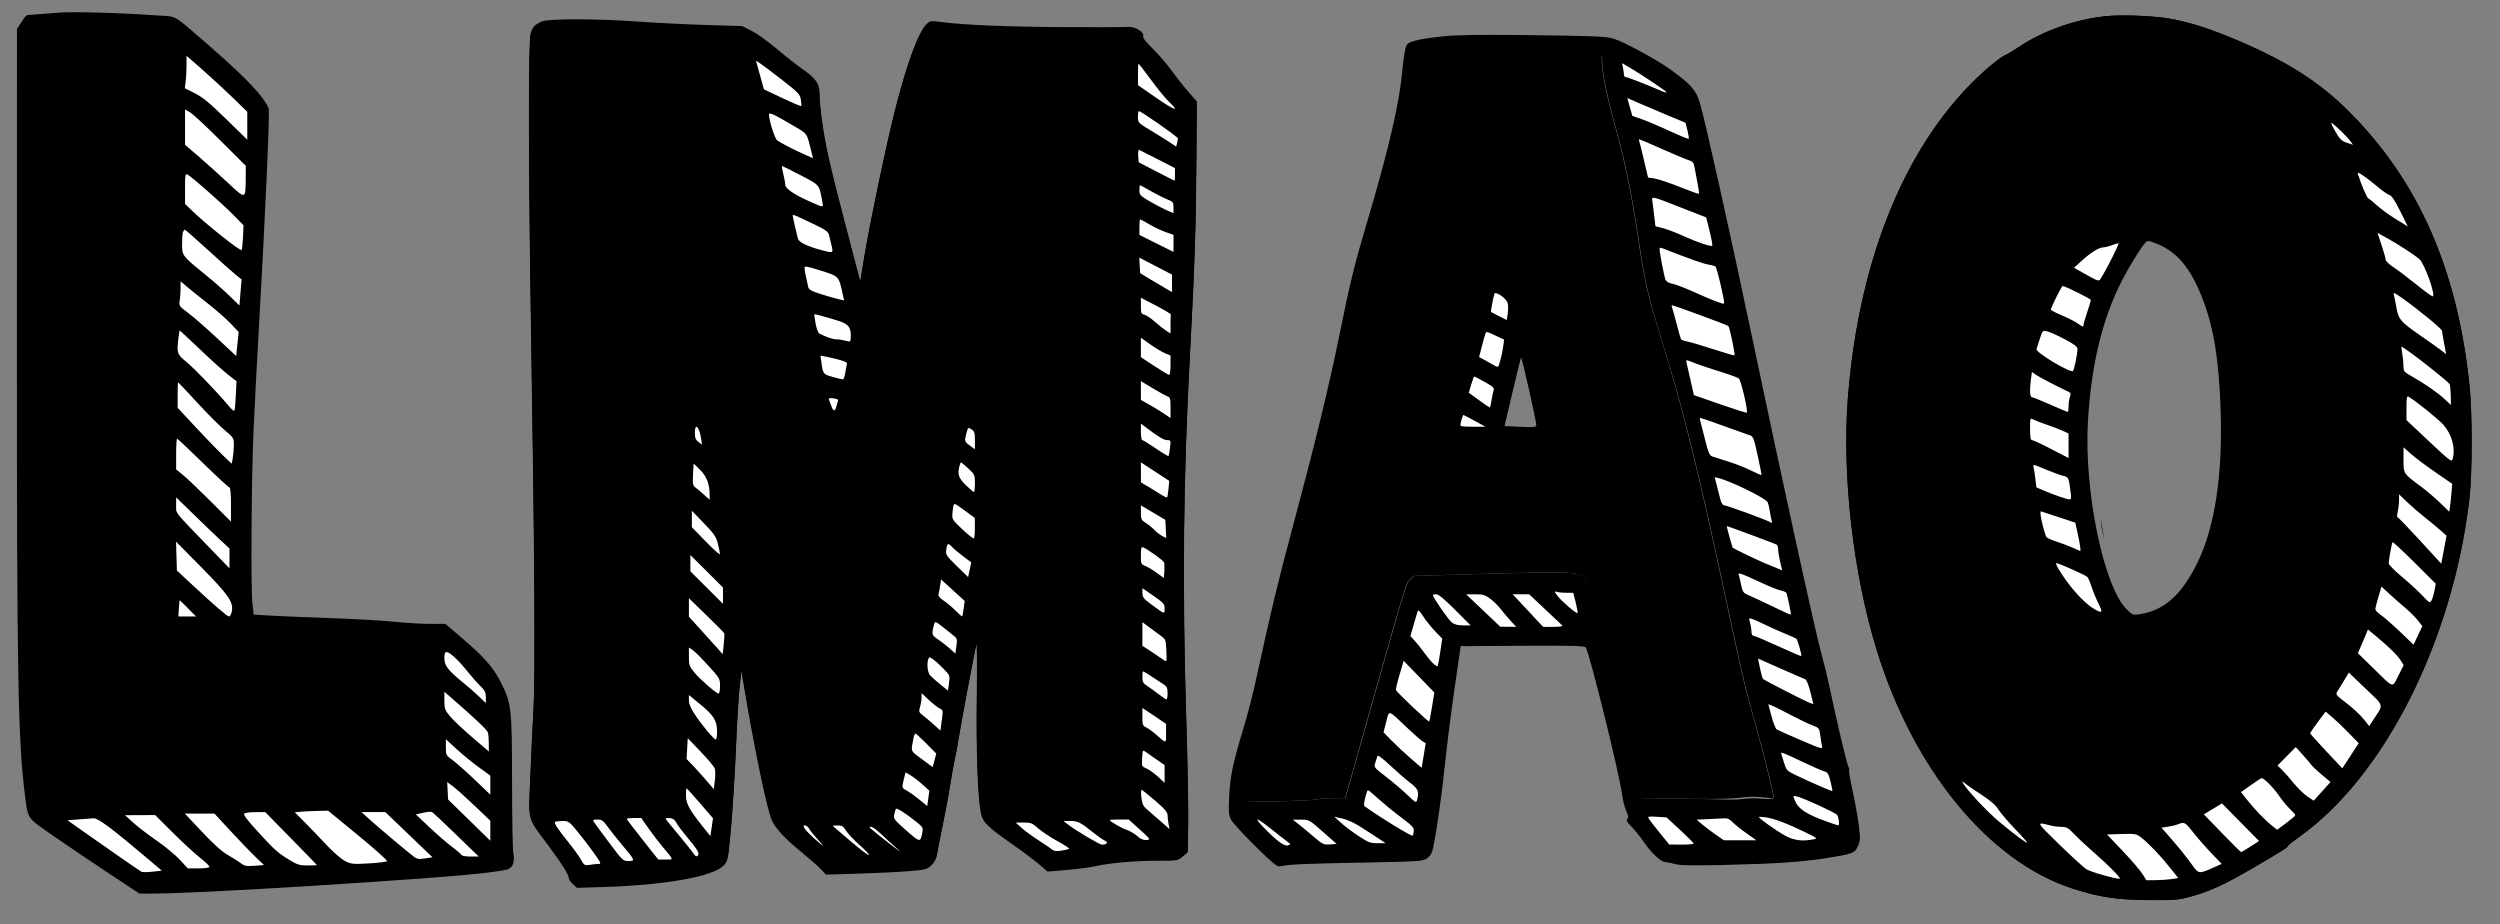 <?xml version="1.0" encoding="UTF-8" standalone="no"?>
<!DOCTYPE svg PUBLIC "-//W3C//DTD SVG 1.1//EN" "http://www.w3.org/Graphics/SVG/1.1/DTD/svg11.dtd">
<!-- Created with Vectornator (http://vectornator.io/) -->
<svg height="100%" stroke-miterlimit="10" style="fill-rule:nonzero;clip-rule:evenodd;stroke-linecap:round;stroke-linejoin:round;" version="1.1" viewBox="0 0 1686.97 623.566" width="100%" xml:space="preserve" xmlns="http://www.w3.org/2000/svg" xmlns:xlink="http://www.w3.org/1999/xlink">
<rect x="0" y="0" width="1686.97" height="623.566" fill="#808080" stroke="none"/>
<defs/>
<g id="word">
<path d="M49.125 8.25C44.347 8.276 40.536 8.415 38 8.656C36.075 8.839 30.806 9.238 26.312 9.562L18.156 10.156L15.375 14.344L12.594 18.5L12.531 228C12.485 456.568 13.26 498.736 18.094 536.5C20.057 551.834 19.173 550.59 36.781 562.812C45.43 568.815 62.126 580.1 73.875 587.875L95.219 602L103.875 602C128.142 601.982 220.121 596.718 296.5 590.969C321.549 589.083 340.561 586.877 344.312 585.438C346.351 584.655 347.368 579.868 346.375 575.75C345.944 573.962 345.556 552.475 345.531 528C345.479 477.575 345.196 474.819 338 460.5C332.983 450.518 326.689 443.328 312.031 430.812L300.531 421L290.281 421C284.636 421 273.59 420.341 265.75 419.531C257.91 418.721 238 417.601 221.5 417.031C205 416.46 186.91 415.694 181.312 415.344L171.156 414.719L170.312 407.094C169.212 396.923 169.649 324.947 171 292.5C171.595 278.2 173.428 243.1 175.062 214.5C179.027 145.144 182.109 75.468 181.312 73.281C178.61 65.862 166.609 53.082 143.156 32.625C116.583 9.447 119.462 11.296 108.719 10.562C86.361 9.035 63.459 8.172 49.125 8.25ZM28.875 22.625C32.307 22 98.621 22.881 106.625 23.656C112.632 24.239 112.793 24.323 113.312 27.531C114.192 32.948 112.247 115.236 110.031 166C107.634 220.888 107.062 292.857 108.812 319C110.401 342.713 110.29 394.645 108.625 408C107.382 417.972 107.417 418.715 109.344 422.719C111.884 427.996 110.221 427.762 151 428.438C217.606 429.541 279.667 431.125 283.5 431.812C287.48 432.527 287.505 432.541 288.188 438C288.564 441.017 289.199 463.75 289.594 488.5L290.312 533.5L235.906 533.656C201.371 533.75 169.631 534.393 149 535.438C109.917 537.415 42.497 539.144 35.406 538.344L30.312 537.75L30.312 533.125C30.316 530.579 29.812 520.625 29.188 511C28.564 501.375 28.047 476.4 28.031 455.5C28.014 434.6 27.274 382.625 26.406 340C24.748 258.673 24.149 64.814 25.469 38.312L26.219 23.125L28.875 22.625Z" fill="#000000" fill-rule="nonzero" opacity="1" stroke="none"/>
<path d="M389.344 13.031C377.021 13.017 367.581 13.523 365.5 14.5C360.729 16.741 359.301 18.295 358.125 22.531C356.57 28.131 356.71 114.706 358.469 223.5C360.795 367.271 361.358 455.959 360.094 478C359.479 488.725 358.516 509.336 357.938 523.812C356.714 554.492 355.385 549.629 370.469 570C379.796 582.596 384 589.36 384 591.781C384 592.503 385.237 594.215 386.75 595.594L389.5 598.125L408.5 597.5C449.36 596.201 481.38 590.427 488.406 583.094C491.073 580.309 491.298 579.357 492.688 564.844C493.494 556.412 494.147 548.6 494.156 547.5C494.166 546.4 494.582 540.325 495.062 534C495.545 527.675 496.394 511.25 496.969 497.5C497.543 483.75 498.564 467.83 499.219 462.125L500.406 451.75L501.719 459.625C508.908 502.915 517.593 544.939 520.938 552.5C523.415 558.097 529.704 564.846 540.906 573.969C546.189 578.271 552.075 583.462 554 585.5L557.5 589.188L579 588.531C590.825 588.176 606.125 587.458 613 586.906C624.947 585.947 625.628 585.741 628.625 582.844C630.753 580.788 631.98 578.482 632.406 575.656C632.751 573.366 634.562 564.075 636.438 555C638.313 545.925 640.564 533.762 641.438 527.969C642.311 522.176 643.649 514.751 644.406 511.469C645.162 508.187 646.282 502.125 646.906 498C648.146 489.793 657.555 439.627 658.906 434C659.38 432.024 659.526 447.05 659.25 468.5C658.764 506.372 659.872 537.626 662.062 547.844C663.373 553.952 666.477 556.993 684 569.25C690.325 573.673 698.082 579.504 701.25 582.219L707.031 587.156L720.25 586.031C727.532 585.406 736.2 584.266 739.5 583.5C748.827 581.337 766.176 579.812 781.125 579.844C794.618 579.872 794.775 579.825 798.125 577.031L801.5 574.219L801.812 555.875C801.992 545.777 801.43 514.55 800.562 486.5C797.756 395.67 798.478 323.16 803 239C806.13 180.737 807.047 153.242 807.344 109.5L807.625 68.5L801.938 62C798.815 58.425 793.667 51.9 790.469 47.5C787.271 43.1 781.542 36.458 777.75 32.75C772.873 27.981 771.019 25.493 771.406 24.25C772.241 21.568 765.73 17.71 761.125 18.156C759.139 18.348 740.175 18.416 719 18.312C680.774 18.125 650.717 16.896 635.625 14.906C628.068 13.91 627.679 13.966 625.312 16.188C619.692 21.465 611.687 43.326 603.625 75.5C597.684 99.208 586.828 151.111 583.312 172.656L580.531 189.812L575.75 171.656C563.926 126.624 559.96 110.653 557.625 99C555.025 86.026 553 70.226 553 62.781C553 56.503 550.439 52.852 541.812 46.844C537.587 43.901 529.583 37.613 524.031 32.875C518.479 28.138 510.993 22.774 507.375 20.938L500.781 17.594L476.156 16.844C462.601 16.432 442.05 15.406 430.5 14.562C416.873 13.567 401.667 13.046 389.344 13.031ZM371.125 27L389.312 27C399.317 26.995 419.425 27.685 434 28.531C448.575 29.377 467.925 30.384 477 30.781L493.5 31.5L497.188 42.5C504.584 64.495 512.823 101.279 524.969 166.5C534.934 220.013 538.654 238.472 542.625 254.375C549.34 281.266 553.767 291.029 559.25 290.969C559.669 290.964 561.329 291.638 562.938 292.469C565.589 293.84 566.168 293.83 568.969 292.25C572.704 290.144 573.774 286.959 581.5 255.5C593.876 205.108 624.552 57.222 627.625 33.094L628.312 27.688L649.406 28.344C661.012 28.702 681.3 29.687 694.5 30.531C707.7 31.375 726.825 32.386 737 32.781L755.5 33.5L756.094 134C756.429 189.275 757.088 302.948 757.531 386.625L758.312 538.781L744.906 539.375C737.529 539.699 718.328 540.232 702.219 540.562L672.906 541.156L673.594 477.844C674.086 431.918 673.92 407.767 673 390C671.226 355.73 671.334 359.032 670.469 291.094L669.688 229.688L666.719 226.344C665.103 224.503 663.254 223 662.594 223C661.933 223 660.006 224.463 658.312 226.25C655.451 229.272 655.157 230.307 654.031 241C652.792 252.769 648.188 272.229 641.094 295.75C634.455 317.76 632.343 328.015 627.031 363.5C611.965 464.146 607.792 485.992 595.312 530.25L591.719 543L561.438 543L531.125 543L528.625 534.75C519.559 504.897 516.261 487.476 507.5 422.5C491.846 306.405 486.808 278.798 474.219 240.125C471.633 232.183 471.265 231.622 467.219 229.656L462.969 227.594L459.719 230.812L456.5 234.031L456.25 259.281C456.12 273.158 455.338 315.775 454.5 354C453.662 392.225 452.518 447.575 451.938 477C451.358 506.425 450.641 531.938 450.344 533.688C449.819 536.788 449.647 536.882 443.656 537.375C430.589 538.451 393.925 540.011 382.25 540L370 540L369.812 526.25C369.514 505.151 369.97 494.915 372.062 477.312C373.75 463.125 374.008 454.153 374 404.312C373.995 373.059 373.324 306.775 372.531 257C370.436 125.351 369.601 37.053 370.406 31.688L371.125 27Z" fill="#000000" fill-rule="nonzero" opacity="1" stroke="none"/>
<path d="M992.745 23.613C984.266 23.758 978.209 24.063 973.402 24.551C966.117 25.29 957.743 26.604 954.808 27.457C949.97 28.864 949.382 29.352 948.37 32.769C947.756 34.843 946.757 42.043 946.152 48.738C944.25 69.735 936.845 101.542 923.183 147.551C913.681 179.547 911.147 189.914 903.62 227.051C896.741 260.993 886.736 301.953 871.745 357.676C862.599 391.675 856.79 415.884 848.245 455.551C845.994 466.001 842.12 481.3 839.62 489.551C831.985 514.753 830.116 523.445 829.464 537.082C828.945 547.924 829.103 550.058 830.652 553.051C831.636 554.953 838.936 562.955 846.87 570.801C858.271 582.074 861.743 584.959 863.464 584.613C870.399 583.219 878.717 582.846 917.339 582.113C958.617 581.331 960.101 581.205 962.995 579.144C965.255 577.536 966.262 575.757 967.12 571.801C969.379 561.391 973.084 535.121 975.183 514.551C976.362 503.001 979.205 480.592 981.495 464.769L985.652 436.019L1027.43 435.769C1061.57 435.58 1069.38 435.793 1070.06 436.894C1072.84 441.384 1093.21 524.055 1094.65 536.707C1095.02 539.923 1096.2 544.507 1097.28 546.894C1098.75 550.152 1098.96 551.574 1098.12 552.582C1097.26 553.623 1097.9 554.801 1100.96 557.863C1103.14 560.036 1106.78 564.57 1109.06 567.926C1114.09 575.338 1120.59 581.514 1123.5 581.644C1124.67 581.697 1127.68 582.314 1130.15 583.019C1133.6 584.002 1141.43 584.145 1163.65 583.644C1197.87 582.873 1216.24 581.654 1232.65 579.019C1250.48 576.155 1251.54 575.744 1253.68 570.988C1255.33 567.326 1255.38 566.001 1254.34 557.238C1253.7 551.906 1251.85 541.497 1250.21 534.113C1248.58 526.728 1247.47 520.336 1247.75 519.894C1248.02 519.453 1247.76 518.221 1247.18 517.144C1246.14 515.191 1239.33 486.367 1234.53 463.551C1233.14 456.951 1230.91 447.726 1229.56 443.051C1225.59 429.321 1203.72 329.558 1181.65 224.551C1166.94 154.573 1150.76 82.063 1147 69.269C1144.49 60.767 1140.87 56.731 1126.5 46.426C1117.63 40.074 1095.92 28.34 1088.93 26.113C1084.04 24.552 1074.54 24.16 1026.65 23.644C1012.13 23.488 1001.22 23.468 992.745 23.613ZM1039.18 36.644C1051.26 36.76 1063.96 37.12 1071.9 37.644L1081.15 38.238L1081.15 41.988C1081.15 48.557 1084.97 67.046 1090.09 85.332C1096.57 108.482 1101.18 130.905 1105.59 160.551C1109.98 190.115 1112.15 199.733 1120.62 227.051C1137.05 280.047 1145.75 315.304 1168.09 419.707C1176.23 457.768 1178.21 466.029 1185.28 491.051C1191 511.308 1197.53 538.02 1196.9 538.644C1196.75 538.801 1193.49 539.529 1189.65 539.051C1185.12 538.487 1179.84 538.57 1174.65 539.301C1170.08 539.945 1157.86 539.293 1146.15 539.113C1134.88 538.94 1121.77 538.745 1117.03 538.676L1108.37 538.551L1107.21 530.051C1104.63 511.316 1095.53 473.678 1080.96 421.332L1072.84 392.113L1068.75 389.363C1063.32 385.74 1058.29 385.594 999.87 387.301L954.089 388.644L951.527 391.207C948.765 393.969 949.252 392.426 921.652 490.051L907.933 538.551L899.777 538.644C895.3 538.702 889.852 539.121 887.652 539.551C885.452 539.981 874.271 540.507 862.808 540.738L841.964 541.176L842.527 538.363C842.83 536.819 843.592 531.951 844.214 527.551C848.731 495.61 858.278 455.454 882.277 367.644C899.891 303.193 909.818 263.176 917.652 225.051C925.372 187.468 927.998 176.817 937.152 145.551C950.586 99.66 957.71 68.647 958.714 51.894C959.646 36.343 957.068 38.068 979.933 37.926C990.785 37.859 1004.38 37.468 1010.15 37.051C1015.64 36.655 1027.1 36.529 1039.18 36.644ZM1008.53 154.051C1008.24 154.051 1006.76 155.289 1005.25 156.801C1001.06 160.983 995.63 180.552 985.714 227.051C982.606 241.626 978.027 261.784 975.558 271.863C971.467 288.563 971.197 290.509 972.37 293.769C973.261 296.245 974.633 297.77 976.87 298.707C979.89 299.97 986.535 300.822 995.995 301.363L1013.15 253.676L1023.65 212.144L1025.46 188.082C1024.09 183.686 1023.05 180.086 1021.56 175.394C1016.37 159.066 1015.92 158.127 1012.56 156.144C1010.61 154.997 1008.81 154.051 1008.53 154.051Z" fill="#000000" fill-rule="nonzero" opacity="1" stroke="none"/>
<path d="M1430.49 10.431C1426.83 10.486 1423.52 10.648 1420.86 10.931C1399.92 13.16 1378.13 20.964 1361.8 32.056C1358.48 34.31 1354.27 36.768 1352.46 37.525C1350.64 38.283 1344.83 42.766 1339.52 47.494C1287.26 94.018 1254.33 172.721 1246.89 268.931C1242.88 320.898 1250.56 387.532 1266.49 438.994C1291.41 519.507 1341.92 581.023 1398.21 599.463C1416.2 605.358 1428.74 607.265 1450.36 607.369C1468.15 607.455 1470 607.277 1479.24 604.713C1491.62 601.278 1501.76 596.53 1521.68 584.869C1540.28 573.978 1543.85 571.715 1543.86 570.806C1543.87 570.431 1547.35 567.653 1551.61 564.619C1609.14 523.675 1655.26 431.947 1666.33 336.494C1668.33 319.246 1668.35 278.861 1666.36 259.838C1658.22 181.977 1632.17 122.621 1585.55 75.775C1566.15 56.274 1545.37 42.747 1513.74 28.931C1493.41 20.051 1478.25 15.07 1463.86 12.556C1455.49 11.093 1441.46 10.269 1430.49 10.431ZM1436.55 23.556C1440.42 23.626 1445.23 23.93 1453.36 24.525C1470.03 25.745 1489.19 31.426 1506.02 40.181C1536.47 56.016 1562.74 86.013 1579.43 123.931C1584.97 136.524 1594.89 166.216 1599.49 183.994C1602.08 194.024 1603.19 200.964 1603.83 210.994C1604.31 218.419 1605.39 226.938 1606.24 229.931C1611.44 248.356 1610.84 294.847 1604.86 335.494C1595.61 398.461 1573.36 455.82 1544.11 492.056C1535.58 502.626 1519.72 517.6 1509.77 524.463C1487.17 540.05 1463.29 548.292 1436.83 549.65C1423.16 550.351 1403.07 548.082 1397.39 545.213C1395.77 544.391 1386.4 541.298 1376.55 538.338C1352.82 531.202 1345.11 527.876 1336.49 521.025C1312.34 501.831 1291.39 469.836 1277.93 431.556C1265.01 394.841 1259.56 355.906 1259.55 300.494C1259.54 222.955 1276.51 158.461 1311.08 104.494C1324.38 83.739 1349.14 53.537 1353.86 52.306C1355.24 51.948 1359.51 49.238 1363.36 46.275C1379.14 34.14 1401.84 25.982 1425.3 24.025C1429.73 23.656 1432.68 23.487 1436.55 23.556ZM1444.52 153.119C1443.89 153.185 1424.38 156.9 1423.18 156.931C1420.91 156.989 1411.88 163.084 1406.89 166.619C1405.43 167.654 1390.55 181.681 1390.55 181.681C1390.55 181.681 1376.86 206.404 1376.86 206.869C1376.86 206.904 1369.36 232.15 1369.21 232.556C1368.9 233.362 1366.49 253.65 1366.49 253.65C1365.5 260.845 1364.86 280.933 1364.86 286.463C1364.86 292.14 1367.11 327.869 1367.11 327.869C1367.11 327.869 1373.01 360.557 1374.11 361.588C1374.49 361.939 1381.72 381.682 1382.96 383.744C1386.33 389.372 1389.1 397.608 1396.02 405.119C1403.55 413.296 1414.77 428.56 1434.68 421.869C1429.35 413.752 1420.36 398.019 1419.39 394.994C1418.43 391.969 1408.77 368.681 1408.77 368.681C1408.72 367.474 1402.76 334.931 1402.33 331.744C1401.33 324.223 1400.86 308.087 1400.86 308.088C1400.86 308.088 1400.86 275.22 1400.86 273.056C1400.86 270.892 1403.3 249.904 1403.83 249.306C1404.3 248.783 1410.86 218.757 1410.86 218.65C1410.86 217.849 1413.86 201.023 1413.86 200.463C1413.86 200.414 1422.05 187.77 1422.3 187.369C1426.75 180.272 1445.45 153.023 1444.52 153.119Z" fill="#000000" fill-rule="nonzero" opacity="1" stroke="none"/>
<path d="M36.864 9.646C34.939 9.829 29.686 10.245 25.192 10.57L17.02 11.161L14.234 15.327L11.448 19.494L11.406 228.994C11.36 457.562 12.118 499.73 16.952 537.494C18.915 552.828 18.03 551.582 35.638 563.805C44.287 569.808 60.976 581.082 72.725 588.857L94.086 602.994L102.725 602.987C126.992 602.969 218.985 597.698 295.364 591.949C320.413 590.063 339.421 587.869 343.173 586.429C345.211 585.647 346.232 580.862 345.239 576.744C344.808 574.956 344.435 553.469 344.41 528.994C344.358 478.569 344.049 475.813 336.853 461.494C331.836 451.512 325.54 444.313 310.882 431.798L299.4 421.994L289.137 421.994C283.492 421.994 272.459 421.331 264.619 420.521C256.779 419.711 236.864 418.582 220.364 418.012C203.864 417.441 185.784 416.688 180.186 416.338L170.007 415.701L169.186 408.097C168.086 397.926 168.511 325.941 169.862 293.494C170.457 279.194 172.282 244.094 173.917 215.494C177.881 146.138 180.968 76.449 180.171 74.262C177.469 66.843 165.484 54.069 142.031 33.612C115.458 10.434 118.341 12.281 107.598 11.547C77.787 9.51 47.01 8.683 36.864 9.646" fill="#000000" fill-rule="nonzero" opacity="1" stroke="none"/>
<path d="M365.364 15.481C360.593 17.722 359.153 19.29 357.977 23.526C356.422 29.126 356.577 115.7 358.336 224.494C360.662 368.265 361.23 456.953 359.966 478.994C359.351 489.719 358.376 510.338 357.798 524.814C356.575 555.493 355.254 550.629 370.338 571C379.665 583.596 383.864 590.356 383.864 592.777C383.864 593.499 385.101 595.218 386.614 596.597L389.364 599.104L408.364 598.5C449.224 597.201 481.239 591.431 488.265 584.098C490.932 581.313 491.161 580.338 492.55 565.825C493.356 557.393 494.024 549.594 494.033 548.494C494.043 547.394 494.445 541.319 494.926 534.994C495.408 528.669 496.272 512.244 496.847 498.494C497.421 484.744 498.426 468.826 499.081 463.121L500.271 452.748L501.578 460.621C508.767 503.911 517.472 545.933 520.817 553.494C523.294 559.091 529.557 565.83 540.759 574.953C546.042 579.255 551.939 584.441 553.864 586.479L557.364 590.183L578.864 589.537C590.689 589.182 605.989 588.439 612.864 587.887C624.811 586.928 625.503 586.75 628.5 583.853C630.628 581.797 631.838 579.484 632.264 576.658C632.609 574.368 634.426 565.069 636.301 555.994C638.177 546.919 640.426 534.754 641.3 528.961C642.173 523.168 643.507 515.743 644.264 512.461C645.02 509.179 646.149 503.119 646.773 498.994C648.013 490.787 657.408 440.621 658.759 434.994C659.233 433.018 659.387 448.044 659.111 469.494C658.625 507.366 659.734 538.626 661.925 548.844C663.235 554.952 666.341 557.98 683.864 570.237C690.189 574.66 697.956 580.5 701.124 583.215L706.885 588.149L720.124 587.012C727.406 586.387 736.064 585.249 739.364 584.483C748.691 582.32 766.035 580.797 780.984 580.829C794.477 580.857 794.634 580.831 797.984 578.037L801.364 575.217L801.689 556.855C801.868 546.757 801.306 515.544 800.439 487.494C797.633 396.664 798.343 324.154 802.865 239.994C805.995 181.731 806.918 154.236 807.215 110.494L807.492 69.494L801.817 62.994C798.695 59.419 793.525 52.894 790.327 48.494C787.129 44.094 781.411 37.46 777.619 33.752C772.742 28.983 770.885 26.495 771.272 25.252C772.107 22.57 765.58 18.698 760.975 19.144C758.989 19.336 740.039 19.409 718.864 19.306C680.638 19.119 650.588 17.893 635.496 15.903C627.939 14.907 627.531 14.958 625.164 17.18C619.544 22.458 611.556 44.32 603.494 76.494C597.553 100.202 586.707 152.107 583.192 173.652L580.393 190.809L575.625 172.652C563.801 127.62 559.811 111.647 557.476 99.994C554.876 87.02 552.864 71.213 552.864 63.768C552.864 57.49 550.309 53.852 541.682 47.844C537.457 44.901 529.458 38.618 523.906 33.88C518.354 29.143 510.851 23.764 507.233 21.927L500.654 18.588L476.009 17.84C462.454 17.428 441.914 16.401 430.364 15.557C403.11 13.566 369.526 13.526 365.364 15.481" fill="#000000" fill-rule="nonzero" opacity="1" stroke="none"/>
<path d="M992.469 23.562C983.989 23.708 977.933 24.012 973.125 24.5C965.84 25.239 957.466 26.553 954.531 27.406C949.693 28.813 949.106 29.302 948.094 32.719C947.48 34.793 946.481 41.961 945.875 48.656C943.973 69.653 936.569 101.491 922.906 147.5C913.404 179.496 910.839 189.863 903.312 227C896.434 260.942 886.46 301.871 871.469 357.594C862.323 391.593 856.514 415.833 847.969 455.5C845.718 465.95 841.812 481.25 839.312 489.5C831.677 514.702 829.84 523.394 829.188 537.031C828.668 547.873 828.827 550.007 830.375 553C831.359 554.902 838.659 562.873 846.594 570.719C857.995 581.992 861.468 584.908 863.188 584.562C870.123 583.168 878.408 582.764 917.031 582.031C958.309 581.249 959.825 581.155 962.719 579.094C964.979 577.486 965.985 575.675 966.844 571.719C969.103 561.309 972.777 535.07 974.875 514.5C976.054 502.95 978.896 480.542 981.188 464.719L985.375 435.969L1027.16 435.719C1061.29 435.53 1069.1 435.743 1069.78 436.844C1072.56 441.334 1092.93 524.004 1094.38 536.656C1094.74 539.872 1096.18 549.257 1097.59 554.375C1101.48 557.991 1098.22 554.221 1100.69 557.812C1102.86 559.986 1106.5 564.52 1108.78 567.875C1113.82 575.287 1120.31 581.463 1123.22 581.594C1124.4 581.647 1127.4 582.264 1129.88 582.969C1133.32 583.952 1141.15 584.095 1163.38 583.594C1197.59 582.823 1215.97 581.604 1232.38 578.969C1250.2 576.105 1251.26 575.694 1253.41 570.938C1255.06 567.275 1255.11 565.95 1254.06 557.188C1253.43 551.855 1251.57 541.447 1249.94 534.062C1248.3 526.677 1247.2 520.286 1247.47 519.844C1247.74 519.403 1247.48 518.139 1246.91 517.062C1245.86 515.109 1239.06 486.317 1234.25 463.5C1232.86 456.9 1230.63 447.675 1229.28 443C1225.32 429.27 1203.45 329.507 1181.38 224.5C1166.67 154.522 1150.45 82.013 1146.69 69.219C1144.18 60.717 1140.59 56.68 1126.22 46.375C1117.36 40.023 1095.61 28.258 1088.62 26.031C1083.73 24.47 1074.26 24.11 1026.38 23.594C1011.86 23.438 1000.95 23.417 992.469 23.562ZM1008.22 154C1008.5 154 1010.34 154.947 1012.28 156.094C1015.64 158.077 1016.09 159.016 1021.28 175.344C1040.18 234.791 1049.38 270.251 1050.56 288.094L1051.12 296.688L1047.66 299.344L1044.19 302L1021.28 301.969C996.82 301.95 981.828 300.846 976.594 298.656C974.357 297.719 972.954 296.195 972.062 293.719C970.889 290.459 971.19 288.512 975.281 271.812C977.75 261.734 982.298 241.575 985.406 227C995.322 180.501 1000.79 160.932 1004.97 156.75C1006.48 155.238 1007.93 154 1008.22 154Z" fill="#000000" fill-rule="nonzero" opacity="0" stroke="none"/>
<path d="M1430.5 10.438C1426.84 10.492 1423.53 10.654 1420.88 10.938C1399.93 13.166 1378.11 20.939 1361.78 32.031C1358.46 34.285 1354.28 36.774 1352.47 37.531C1350.66 38.289 1344.81 42.772 1339.5 47.5C1287.24 94.024 1254.34 172.727 1246.91 268.938C1242.89 320.905 1250.57 387.538 1266.5 439C1291.42 519.513 1341.9 581.029 1398.19 599.469C1416.18 605.364 1428.76 607.271 1450.38 607.375C1468.17 607.461 1469.98 607.283 1479.22 604.719C1491.6 601.284 1501.74 596.536 1521.66 584.875C1540.26 573.984 1543.83 571.721 1543.84 570.812C1543.85 570.437 1547.36 567.659 1551.62 564.625C1609.15 523.681 1655.27 431.954 1666.34 336.5C1668.34 319.252 1668.36 278.867 1666.38 259.844C1658.23 181.983 1632.15 122.627 1585.53 75.781C1566.13 56.28 1545.38 42.722 1513.75 28.906C1493.42 20.026 1478.26 15.045 1463.88 12.531C1455.51 11.068 1441.47 10.275 1430.5 10.438ZM1449.44 162.656C1450.16 162.608 1451.15 162.883 1452.81 163.469C1468.63 169.051 1478.21 180.2 1486.81 203.062C1494.02 222.225 1497.35 243.44 1498.47 277C1499.91 320.367 1494.57 355.632 1482.91 379.5C1472.2 401.417 1460.34 412.007 1443.72 414.5C1439.25 415.171 1438.9 415.028 1435.03 411.156C1419.46 395.585 1406.22 331.351 1408.91 284.438C1411.12 245.717 1418.85 214.141 1432.47 188.188C1437.51 178.58 1444.25 167.7 1447.59 163.812C1448.23 163.074 1448.71 162.705 1449.44 162.656Z" fill="#000000" fill-rule="nonzero" opacity="1" stroke="none"/>
<path d="M27.725 23.625L25.085 24.106L24.329 39.3C23.009 65.802 23.617 259.667 25.275 340.994C26.143 383.619 26.867 435.594 26.884 456.494C26.9 477.394 27.425 502.369 28.049 511.994C28.674 521.619 29.182 531.578 29.179 534.124L29.173 538.755L34.268 539.33C41.359 540.13 108.781 538.412 147.864 536.434C168.495 535.39 200.232 534.736 234.767 534.642L289.17 534.494L288.452 489.494C288.057 464.744 287.426 442.025 287.049 439.008C286.367 433.549 286.344 433.518 282.364 432.803C278.531 432.116 216.47 430.538 149.864 429.435C109.085 428.76 110.74 428.987 108.2 423.71C106.273 419.706 106.237 418.966 107.48 408.994C109.145 395.639 109.251 343.707 107.662 319.994C105.911 293.851 106.483 221.882 108.88 166.994C111.096 116.23 113.055 33.943 112.175 28.526C111.655 25.318 111.511 25.235 105.504 24.652C97.5 23.877 31.157 23 27.725 23.625" fill="#000000" fill-rule="nonzero" opacity="1" stroke="none"/>
<path d="M370.283 32.687C369.478 38.052 370.31 126.345 372.405 257.994C373.198 307.769 373.85 374.065 373.855 405.319C373.863 455.16 373.628 464.131 371.94 478.319C369.847 495.921 369.372 506.145 369.67 527.244L369.864 540.994L382.114 541.006C393.789 541.017 430.444 539.439 443.511 538.363C449.502 537.87 449.671 537.776 450.196 534.675C450.493 532.926 451.209 507.419 451.789 477.994C452.369 448.569 453.529 393.219 454.367 354.994C455.205 316.769 455.997 274.14 456.127 260.263L456.364 235.031L459.593 231.803L462.822 228.575L467.093 230.65C471.139 232.616 471.508 233.168 474.094 241.11C486.683 279.783 491.723 307.399 507.377 423.494C516.138 488.47 519.413 505.891 528.479 535.744L530.985 543.994L561.286 543.994L591.587 543.994L595.182 531.244C607.661 486.986 611.814 465.14 626.88 364.494C632.192 329.009 634.325 318.749 640.964 296.739C648.058 273.218 652.652 253.763 653.891 241.994C655.017 231.301 655.318 230.266 658.179 227.244C659.872 225.457 661.796 223.994 662.457 223.994C663.117 223.994 664.98 225.501 666.596 227.342L669.536 230.69L670.318 292.092C671.183 360.03 671.097 356.724 672.871 390.994C673.791 408.761 673.953 432.897 673.461 478.823L672.783 542.151L702.074 541.55C718.183 541.219 737.4 540.684 744.777 540.36L758.19 539.772L757.386 387.633C756.943 303.956 756.308 190.269 755.973 134.994L755.364 34.494L736.864 33.777C726.689 33.382 707.564 32.369 694.364 31.525C681.164 30.681 660.869 29.696 649.263 29.338L628.163 28.685L627.474 34.09C624.401 58.218 593.742 206.102 581.366 256.494C573.64 287.953 572.555 291.129 568.82 293.235C566.019 294.815 565.46 294.836 562.808 293.465C561.2 292.634 559.543 291.957 559.124 291.962C553.641 292.022 549.202 282.256 542.487 255.365C538.516 239.462 534.81 221.007 524.845 167.494C512.699 102.273 504.458 65.489 497.062 43.494L493.364 32.494L476.864 31.774C467.789 31.377 448.439 30.361 433.864 29.515C419.289 28.669 399.179 27.98 389.175 27.985L370.987 27.994L370.283 32.687" fill="#000000" fill-rule="nonzero" opacity="1" stroke="none"/>
<path d="M1038.91 36.594C1026.83 36.478 1015.36 36.604 1009.88 37C1004.1 37.417 990.477 37.808 979.625 37.875C956.76 38.017 959.37 36.293 958.438 51.844C957.433 68.597 950.278 99.609 936.844 145.5C927.691 176.766 925.096 187.417 917.375 225C909.541 263.125 899.614 303.143 882 367.594C858.001 455.404 848.422 495.56 843.906 527.5C843.284 531.9 842.522 536.769 842.219 538.312L841.688 541.094L862.531 540.688C873.994 540.457 885.175 539.93 887.375 539.5C889.575 539.07 895.024 538.652 899.5 538.594L907.656 538.5L921.344 490C948.945 392.375 948.489 393.918 951.25 391.156L953.812 388.594L999.594 387.25C1058.01 385.543 1063.05 385.689 1068.47 389.312L1072.56 392.062L1080.69 421.281C1095.25 473.627 1104.35 511.265 1106.94 530L1108.09 538.5L1116.72 538.625C1121.47 538.694 1134.6 538.889 1145.88 539.062C1157.59 539.243 1169.8 538.895 1174.38 538.25C1179.56 537.519 1184.81 537.436 1189.34 538C1193.18 538.478 1196.47 538.719 1196.62 538.562C1197.25 537.938 1190.72 511.257 1185 491C1177.93 465.978 1175.92 457.717 1167.78 419.656C1145.45 315.253 1136.77 279.996 1120.34 227C1111.88 199.682 1109.71 190.064 1105.31 160.5C1100.9 130.854 1096.26 108.431 1089.78 85.281C1084.66 66.995 1080.87 48.475 1080.88 41.906L1080.88 38.188L1071.62 37.594C1063.68 37.069 1050.99 36.709 1038.91 36.594ZM1026.44 241.25C1027.18 241.996 1036.95 285.397 1036.69 286.812C1036.41 288.3 1035.14 288.442 1025.78 288L1015.22 287.5L1020.72 264.25C1023.74 251.463 1026.3 241.112 1026.44 241.25Z" fill="#000000" fill-rule="nonzero" opacity="1" stroke="none"/>
<path d="M1436.56 23.531C1432.69 23.462 1429.74 23.631 1425.31 24C1401.85 25.957 1379.15 34.115 1363.38 46.25C1359.52 49.213 1355.25 51.955 1353.88 52.312C1349.15 53.544 1324.36 83.745 1311.06 104.5C1276.49 158.467 1259.55 222.961 1259.56 300.5C1259.57 355.912 1265.03 394.847 1277.94 431.562C1291.4 469.842 1312.32 501.837 1336.47 521.031C1345.09 527.882 1352.83 531.209 1376.56 538.344C1386.41 541.304 1395.78 544.397 1397.41 545.219C1403.09 548.088 1423.17 550.326 1436.84 549.625C1463.3 548.267 1487.19 540.024 1509.78 524.438C1519.73 517.574 1535.59 502.631 1544.12 492.062C1573.37 455.826 1595.62 398.467 1604.88 335.5C1610.85 294.853 1611.46 248.362 1606.25 229.938C1605.4 226.944 1604.32 218.425 1603.84 211C1603.2 200.97 1602.06 194.03 1599.47 184C1594.87 166.222 1584.98 136.53 1579.44 123.938C1562.75 86.019 1536.44 56.023 1506 40.188C1489.17 31.433 1470.04 25.751 1453.38 24.531C1445.24 23.936 1440.43 23.601 1436.56 23.531ZM1444.59 147.156C1455.51 147.628 1465.39 151.064 1473.12 157.188C1482.25 164.417 1494.09 183.763 1499.69 200.562C1515.32 247.514 1516.22 319.257 1501.78 366.281C1493.99 391.656 1478.82 414.15 1463.62 422.844C1448.03 431.767 1424.94 432.177 1407.97 423.844C1388.48 414.275 1371.85 385.954 1363.47 348C1358.52 325.561 1355.12 287.831 1356.31 268.5C1358.17 238.406 1366.4 209.775 1379.56 187.625C1386.3 176.281 1402.9 159.669 1412.38 154.781C1419.24 151.24 1427.41 148.477 1433.38 147.688C1437.21 147.179 1440.95 146.999 1444.59 147.156Z" fill="#000000" fill-rule="nonzero" opacity="1" stroke="none"/>
<path d="M1095.2 45.928C1095.57 47.752 1095.86 49.863 1095.86 50.619C1095.86 51.375 1096.43 52.006 1097.11 52.021C1098.27 52.046 1112.28 57.51 1121.2 61.415C1123.32 62.34 1124.78 62.672 1124.46 62.154C1123.79 61.06 1106.66 49.628 1099.45 45.455L1094.54 42.613L1095.2 45.928M125.864 44.199C125.864 47.783 125.603 52.69 125.284 55.104L124.704 59.494L131.534 62.965C136.805 65.644 141.616 69.616 152.614 80.368L166.864 94.3L166.864 84.876L166.864 75.452L158.114 66.916C150.658 59.642 136.011 46.303 128.107 39.589L125.864 37.684L125.864 44.199M512.795 50.6L515.471 60.269L527.829 66.137C534.626 69.364 540.384 71.808 540.625 71.567C540.865 71.326 540.762 69.352 540.396 67.181C539.786 63.571 538.685 62.422 527.546 53.77C520.846 48.565 514.184 43.547 512.741 42.619L510.119 40.931L512.795 50.6M767.898 50.244L767.932 57.494L779.963 65.845C792.274 74.391 796.574 75.887 789.168 69.048C786.887 66.942 781.348 60.219 776.858 54.107C772.368 47.995 768.508 42.994 768.279 42.994C768.051 42.994 767.879 46.257 767.898 50.244M1099.76 72.171L1101.46 78.186L1107.91 80.445C1111.46 81.687 1119.92 85.276 1126.71 88.42C1133.5 91.564 1139.26 93.927 1139.52 93.672C1139.77 93.417 1139.39 90.876 1138.67 88.025L1137.36 82.842L1125.86 78.045C1119.54 75.407 1110.7 71.653 1106.22 69.703L1098.07 66.157L1099.76 72.171M124.864 85.806L124.864 97.731L133.614 105.206C138.427 109.318 147.295 117.289 153.323 122.919C165.921 134.688 165.682 134.731 165.794 120.697L165.864 111.9L148.614 94.697C139.126 85.235 129.901 76.681 128.114 75.687L124.864 73.881L124.864 85.806M767.864 78.927C767.864 82.805 767.985 82.932 776.614 88.1C781.427 90.982 787.227 94.6 789.505 96.14L793.645 98.939L794.241 96.717C794.569 95.494 794.843 94.002 794.85 93.4C794.863 92.378 770.013 74.994 768.539 74.994C768.168 74.994 767.864 76.764 767.864 78.927M518.906 77.265C519.058 81.72 522.782 93.466 524.435 94.707C526.749 96.445 535.758 101.088 543.205 104.381L548.602 106.768L547.82 103.631C544.129 88.843 545.491 90.808 534.4 84.267C522.134 77.032 518.847 75.547 518.906 77.265M1106.12 95.244C1106.39 95.932 1107.84 101.738 1109.35 108.148L1112.1 119.802L1116.52 120.465C1118.95 120.83 1126.58 123.391 1133.48 126.156C1140.37 128.921 1146.19 130.998 1146.42 130.771C1146.65 130.544 1146.21 127.239 1145.45 123.426C1144.68 119.614 1143.78 114.837 1143.43 112.811C1142.89 109.653 1142.27 108.956 1139.08 107.927C1137.04 107.266 1128.94 103.861 1121.09 100.36C1113.24 96.859 1106.55 93.994 1106.23 93.994C1105.91 93.994 1105.86 94.557 1106.12 95.244M1575.63 88.322C1578.83 93.943 1579.96 95.073 1583.57 96.284L1587.79 97.694L1585.91 95.094C1584.04 92.513 1576.96 85.581 1573.63 83.077C1572.6 82.306 1573.42 84.456 1575.63 88.322M768.051 105.14L768.364 109.494L780.364 115.737C786.964 119.171 792.476 121.983 792.614 121.987C792.752 121.991 792.864 120.068 792.864 117.714L792.864 113.434L781.239 107.464C774.845 104.18 769.192 101.335 768.676 101.14C768.154 100.943 767.877 102.716 768.051 105.14M528.51 117.212C529.255 120.082 529.864 123.41 529.864 124.608C529.864 127.098 535.728 131.22 545.364 135.504C556.506 140.456 555.682 140.487 554.703 135.162C552.725 124.405 553.247 125.016 540.304 118.272C533.737 114.85 528.092 112.037 527.76 112.022C527.429 112.007 527.766 114.342 528.51 117.212M1591.14 117.588C1593.27 124.451 1597.18 133.558 1598.14 133.896C1598.76 134.117 1601.32 136.193 1603.82 138.509C1606.32 140.825 1612.06 144.998 1616.57 147.781L1624.78 152.841L1619.62 142.476C1616.07 135.339 1613.82 131.95 1612.4 131.593C1611.27 131.308 1607.92 129.013 1604.97 126.493C1602.02 123.972 1597.56 120.509 1595.08 118.796C1591.33 116.216 1590.65 116.009 1591.14 117.588M124.864 127.251L124.864 137.578L129.114 141.723C138.501 150.879 162.361 169.857 163.012 168.685C163.376 168.03 163.818 164.007 163.994 159.746L164.313 151.997L157.339 144.903C149.912 137.349 129.572 119.444 126.628 117.868C124.996 116.994 124.864 117.695 124.864 127.251M1115.19 137.135C1115.52 139.533 1116.07 144.007 1116.42 147.079L1117.05 152.664L1122.19 153.98C1125.01 154.704 1131.03 157 1135.56 159.082C1144.8 163.331 1154.56 166.635 1155.39 165.798C1155.7 165.493 1154.9 161.069 1153.62 155.966L1151.29 146.689L1135.33 140.461C1112.64 131.612 1114.49 131.917 1115.19 137.135M768.864 128.38C768.864 131.5 769.394 132.078 775.614 135.748C779.326 137.938 784.502 140.664 787.114 141.805L791.864 143.882L791.864 140.046C791.864 136.465 791.582 136.1 787.614 134.527C785.277 133.6 780.287 131.076 776.526 128.918C772.765 126.76 769.503 124.994 769.276 124.994C769.049 124.994 768.864 126.518 768.864 128.38M534.864 145.432C534.864 146.013 537.832 159.069 538.409 161.028C539.116 163.426 544.361 166.045 553.485 168.555C562.51 171.038 562.506 171.04 560.955 164.994C560.462 163.069 559.771 160.216 559.42 158.655C558.867 156.198 557.246 155.086 547.398 150.405C536.22 145.091 534.864 144.553 534.864 145.432M768.864 153.264L768.864 158.534L780.364 164.259L791.864 169.983L791.864 164.223L791.864 158.463L786.614 156.613C783.726 155.595 778.752 153.24 775.56 151.378C772.368 149.517 769.556 147.994 769.31 147.994C769.065 147.994 768.864 150.366 768.864 153.264M1119.86 168.059C1119.86 170.513 1122.94 186.51 1123.82 188.618C1124.41 190.023 1126 190.985 1128.53 191.46C1130.64 191.855 1137.31 194.421 1143.36 197.162C1155.37 202.6 1162.76 205.435 1163.36 204.834C1164.11 204.083 1158.6 180.483 1157.51 179.793C1156.9 179.408 1154.6 178.796 1152.38 178.435C1149.14 177.904 1139.53 174.474 1121.11 167.269C1120.43 167 1119.86 167.356 1119.86 168.059M123.471 156.576C123.137 157.446 122.864 161.179 122.864 164.873C122.864 172.608 122.823 172.555 139.364 185.987C144.314 190.007 151.337 196.189 154.97 199.725L161.576 206.155L162.291 197.342L163.006 188.53L159.2 185.512C157.106 183.852 148.638 176.307 140.382 168.744C132.126 161.182 125.08 154.994 124.724 154.994C124.369 154.994 123.805 155.706 123.471 156.576M1607.03 165.321C1608.53 169.816 1609.78 174.268 1609.81 175.213C1609.84 176.159 1612.23 178.46 1615.11 180.328C1618 182.195 1624.86 187.374 1630.36 191.837C1635.86 196.299 1640.88 199.96 1641.52 199.972C1643.95 200.018 1636.06 177.837 1632.58 174.873C1629.04 171.853 1617.93 164.625 1610.84 160.732L1604.31 157.148L1607.03 165.321M1424.86 165.557C1422.94 166.285 1420.38 166.907 1419.18 166.938C1416.25 167.013 1410.67 170.513 1404.57 176.095L1399.54 180.696L1407.89 185.389C1415.41 189.62 1416.34 189.915 1417.3 188.384C1421.75 181.287 1430.44 164.017 1429.51 164.113C1428.88 164.179 1426.79 164.829 1424.86 165.557M769.059 179.074L769.364 184.337L775.364 187.962C778.664 189.956 783.502 192.822 786.114 194.333L790.864 197.078L790.864 191.188L790.864 185.299L779.809 179.555L768.753 173.81L769.059 179.074M542.888 180.845C542.91 182.292 543.592 185.811 545.381 193.703C545.78 195.464 547.528 196.433 553.996 198.476C558.459 199.886 563.794 201.418 565.85 201.88L569.59 202.72L568.682 198.607C565.879 185.914 566.495 186.528 552.114 182.066C544.024 179.556 542.867 179.403 542.888 180.845M1008.41 198.216C1007.65 200.573 1005.82 210.283 1006.09 210.52C1006.24 210.648 1008.7 211.927 1011.55 213.36L1016.74 215.968L1017.44 211.322C1017.82 208.767 1017.74 205.557 1017.25 204.189C1016.16 201.122 1009.03 196.306 1008.41 198.216M121.853 194.661C121.847 197.319 121.583 201.069 121.266 202.994C120.714 206.351 120.949 206.687 127.027 211.207C130.512 213.799 139.214 221.39 146.364 228.076L159.364 240.232L160.212 232.132L161.06 224.032L155.712 218.383C152.771 215.277 145.864 209.209 140.364 204.899C134.864 200.589 128.452 195.435 126.114 193.446L121.864 189.828L121.853 194.661M1128.35 207.744C1128.74 208.707 1130.13 213.689 1131.44 218.817C1132.76 223.944 1134.06 228.506 1134.34 228.953C1134.62 229.401 1136.53 230.078 1138.6 230.458C1140.67 230.838 1148.59 233.176 1156.2 235.654C1163.81 238.132 1170.19 240.001 1170.38 239.808C1171 239.188 1167.2 220.93 1166.27 220.034C1165.44 219.239 1129.56 205.994 1128.23 205.994C1127.91 205.994 1127.96 206.781 1128.35 207.744M1387.58 200.511C1385.54 204.645 1383.86 208.407 1383.86 208.872C1383.86 209.337 1387.35 211.172 1391.61 212.952C1395.88 214.731 1400.83 217.291 1402.61 218.641C1405 220.444 1405.86 220.709 1405.86 219.641C1405.86 218.84 1406.99 214.88 1408.36 210.84C1409.73 206.8 1410.85 203.035 1410.86 202.475C1410.86 201.628 1393.5 192.971 1391.83 192.989C1391.54 192.992 1389.63 196.376 1387.58 200.511M1615.29 198.754C1615.64 199.88 1616.34 203.207 1616.82 206.147C1618.41 215.734 1619.35 216.846 1634.86 227.523C1639.54 230.74 1645 234.633 1647 236.174L1650.63 238.975L1649.25 231.735C1648.49 227.752 1647.87 223.931 1647.86 223.243C1647.86 221.97 1631.32 208.412 1620.56 200.863C1615.76 197.494 1614.76 197.095 1615.29 198.754M769.864 206.349C769.864 211.232 770.103 211.837 772.243 212.374C773.552 212.703 776.815 214.905 779.493 217.269C782.172 219.632 785.601 222.348 787.114 223.303L789.864 225.04L789.864 219.017C789.864 215.704 789.943 212.656 790.04 212.244C790.137 211.832 785.637 209.115 780.04 206.208L769.864 200.921L769.864 206.349M1002.5 224.766C1002.24 225.191 1001.14 229.007 1000.05 233.246L998.078 240.954L1000.72 242.315C1002.17 243.063 1005.05 244.69 1007.11 245.93C1009.99 247.665 1010.95 247.875 1011.28 246.84C1012.8 242.071 1013.78 237.897 1014.33 233.839L1014.96 229.184L1009.47 226.589C1003.41 223.719 1003.19 223.662 1002.5 224.766M550.32 218.157C550.944 221.61 552.079 224.652 552.899 225.074C557.659 227.523 562.022 228.994 564.522 228.994C566.092 228.994 568.837 229.413 570.621 229.924C573.552 230.765 573.879 230.645 574.02 228.674C574.498 221.96 573.218 219.459 568.236 217.377C565.646 216.294 550.721 211.994 549.553 211.994C549.362 211.994 549.707 214.767 550.32 218.157M120.506 227.592C119.092 237.903 119.453 239.083 125.523 243.994C130.915 248.357 146.95 265.006 154.262 273.835C156.533 276.577 158.014 277.682 158.284 276.835C158.519 276.097 158.911 271.391 159.154 266.377L159.598 257.26L153.981 252.881C150.892 250.473 143.41 243.775 137.355 237.998C131.3 232.221 125.177 226.463 123.747 225.203L121.147 222.911L120.506 227.592M1376.43 228.707C1375.43 231.89 1374.42 234.978 1374.19 235.57C1373.38 237.711 1397.32 252.038 1398.84 250.322C1399.68 249.379 1401.86 238.727 1401.86 235.564C1401.86 233.948 1399.86 232.405 1393.11 228.832C1388.3 226.283 1382.99 223.91 1381.31 223.559C1378.32 222.934 1378.21 223.044 1376.43 228.707M769.864 234.462L769.864 241.031L778.973 247.012C783.984 250.302 788.484 252.994 788.973 252.994C789.463 252.994 789.864 250.046 789.864 246.443L789.864 239.892L786.114 238.337C784.052 237.482 779.552 234.782 776.114 232.338L769.864 227.893L769.864 234.462M1138.13 245.08C1138.44 246.408 1139.66 251.796 1140.86 257.053L1143.02 266.613L1160.65 272.758C1170.35 276.138 1178.48 278.707 1178.72 278.467C1179.71 277.484 1174.78 256.435 1173.31 255.348C1172.46 254.717 1167.17 252.78 1161.56 251.042C1152.46 248.222 1145.1 245.688 1139.46 243.427C1137.84 242.776 1137.65 243.018 1138.13 245.08M1620.95 238.244C1621.41 240.582 1621.8 244.364 1621.82 246.649C1621.86 250.65 1622.08 250.922 1627.61 254.04C1635.99 258.753 1644.73 264.83 1649.6 269.321L1653.86 273.249L1653.76 267.371C1653.71 264.139 1653.37 260.528 1653.01 259.347C1652.5 257.637 1622.23 233.994 1620.56 233.994C1620.32 233.994 1620.5 235.906 1620.95 238.244M992.742 259.508L991.119 265.019L997.976 270.007C1001.75 272.75 1005.04 274.994 1005.29 274.994C1005.54 274.994 1006.06 272.857 1006.44 270.244C1006.83 267.631 1007.47 264.598 1007.86 263.502C1008.48 261.817 1007.57 260.937 1001.98 257.794C998.339 255.751 995.139 254.061 994.864 254.038C994.589 254.016 993.634 256.478 992.742 259.508M554.308 244.746C555.389 252.404 555.52 252.57 561.866 254.335C565.148 255.247 568.251 255.994 568.761 255.994C569.271 255.994 569.986 254.082 570.349 251.744C570.713 249.406 571.213 246.769 571.461 245.882C571.807 244.644 570.573 243.914 566.137 242.73C562.962 241.883 558.851 240.922 557.001 240.594L553.638 239.999L554.308 244.746M1370.5 255.66C1369.51 262.855 1369.73 267.994 1371.03 267.994C1371.67 267.994 1377.26 270.244 1383.46 272.994C1389.66 275.744 1394.99 277.994 1395.3 277.994C1395.61 277.994 1395.86 276.223 1395.86 274.059C1395.86 271.895 1396.28 269.028 1396.79 267.689C1397.56 265.665 1397.35 265.079 1395.54 264.227C1387.72 260.544 1375.95 254.412 1373.75 252.872L1371.13 251.046L1370.5 255.66M769.864 263.517L769.864 269.847L775.614 273.093C778.777 274.879 783.277 277.633 785.614 279.215L789.864 282.09L789.864 275.109C789.864 269.13 789.591 268.042 787.965 267.526C786.92 267.194 782.42 264.732 777.965 262.054L769.864 257.186L769.864 263.517M119.864 266.584L119.864 275.173L132.108 288.334C138.843 295.572 147.055 304.071 150.358 307.221L156.364 312.948L157.056 309.221C157.437 307.171 157.767 303.244 157.789 300.494C157.829 295.557 157.749 295.426 151.37 290.042C147.817 287.043 139.423 278.606 132.715 271.292C126.008 263.978 120.373 257.994 120.192 257.994C120.012 257.994 119.864 261.859 119.864 266.584M986.143 283.438C985.561 285.332 985.336 287.132 985.641 287.438C985.947 287.744 989.835 287.988 994.281 287.98L1002.36 287.966L995.052 283.98C991.03 281.788 987.618 279.994 987.47 279.994C987.321 279.994 986.724 281.544 986.143 283.438M1147.25 283.744C1147.54 284.706 1148.99 290.371 1150.47 296.332C1152.63 305.053 1153.57 307.323 1155.26 307.954C1156.42 308.385 1161.3 309.95 1166.12 311.431C1170.94 312.912 1177.9 315.644 1181.59 317.503C1185.29 319.361 1188.45 320.746 1188.61 320.579C1188.78 320.412 1187.63 314.474 1186.07 307.385C1183.33 294.994 1183.11 294.458 1180.29 293.564C1178.68 293.053 1170.78 290.24 1162.74 287.314C1154.7 284.388 1147.81 281.994 1147.43 281.994C1147.04 281.994 1146.97 282.782 1147.25 283.744M1623.86 275.185L1623.87 283.494L1639.11 297.831C1653.14 311.026 1654.4 311.982 1655.01 309.831C1657.06 302.53 1654.56 293.204 1648.8 286.659C1645.47 282.872 1630.08 270.496 1625.11 267.604C1624.16 267.046 1623.86 268.816 1623.86 275.185M559.435 269.941C559.783 270.795 560.517 272.732 561.064 274.244C562.291 277.633 563.455 277.759 564.251 274.587C564.584 273.263 565.11 271.515 565.422 270.704C565.842 269.609 565.058 269.119 562.395 268.808C559.449 268.464 558.915 268.668 559.435 269.941M1369.86 289.459C1369.86 295.136 1370.2 296.994 1371.22 296.994C1371.97 296.994 1377.82 299.717 1384.22 303.046L1395.86 309.098L1395.84 300.796L1395.81 292.494L1392 290.741C1389.91 289.776 1385.03 287.91 1381.15 286.593C1377.28 285.276 1373.16 283.686 1371.99 283.061C1369.91 281.948 1369.86 282.086 1369.86 289.459M769.864 291.426C769.864 294.488 770.287 296.994 770.805 296.994C771.322 296.994 775.411 299.505 779.892 302.573C784.373 305.642 788.238 307.953 788.482 307.709C788.726 307.465 789.2 304.954 789.534 302.13C790.125 297.142 790.07 296.994 787.612 296.994C785.322 296.994 782.004 295 772.942 288.176L769.864 285.858L769.864 291.426M468.895 292.244C468.92 295.56 469.455 296.878 471.332 298.243L473.738 299.992L473.154 296.243C471.809 287.607 468.841 284.82 468.895 292.244M652.031 292.661C650.674 297.732 650.8 298.1 654.894 301.016L657.864 303.13L657.864 297.177C657.864 292.055 657.54 291.012 655.546 289.705C653.275 288.217 653.203 288.278 652.031 292.661M118.864 306.374L118.864 316.753L123.602 320.624C126.208 322.752 134.533 330.682 142.102 338.244L155.864 351.994L155.864 340.494C155.864 333.626 155.468 328.994 154.881 328.994C154.34 328.994 146.3 321.569 137.013 312.494C127.726 303.419 119.843 295.994 119.496 295.994C119.148 295.994 118.864 300.665 118.864 306.374M1621.86 310.214C1621.86 319.784 1621.63 319.427 1633.86 328.484C1637.44 331.131 1643.14 335.995 1646.54 339.294L1652.72 345.291L1653.24 341.893C1653.52 340.023 1653.97 335.794 1654.24 332.494L1654.72 326.494L1643.14 318.512C1636.77 314.122 1629.38 308.568 1626.71 306.169L1621.86 301.809L1621.86 310.214M1158.52 327.749C1159.33 330.909 1160.43 335.182 1160.96 337.244C1161.56 339.542 1162.54 340.994 1163.49 340.994C1165.1 340.994 1190.78 350.343 1194.21 352.178C1195.79 353.025 1196.06 352.94 1195.6 351.738C1195.28 350.92 1194.71 348.055 1194.32 345.372C1193.93 342.689 1193.22 339.753 1192.76 338.847C1191.35 336.129 1167.83 324.595 1159.71 322.642L1157.06 322.004L1158.52 327.749M647.494 314.244C645.964 319.953 646.768 322.474 651.648 327.282C654.28 329.873 656.755 331.994 657.148 331.994C657.542 331.994 657.864 329.351 657.864 326.121C657.864 320.447 657.713 320.11 653.386 316.121C650.924 313.851 648.726 311.994 648.503 311.994C648.28 311.994 647.826 313.006 647.494 314.244M769.883 318.739L769.902 325.494L774.964 328.494C777.748 330.144 781.617 332.529 783.562 333.793C785.507 335.058 787.298 335.893 787.543 335.649C787.787 335.404 788.213 332.795 788.489 329.849L788.99 324.494L779.427 318.239L769.864 311.984L769.883 318.739M467.663 320.121C467.333 326.617 467.53 327.672 469.317 328.994C470.433 329.819 473.038 332.009 475.105 333.86L478.864 337.227L478.864 334.16C478.864 326.732 476.852 321.398 472.402 317.032L468.038 312.748L467.663 320.121M1372.24 315.338C1372.54 316.57 1373.1 320.116 1373.46 323.218L1374.12 328.859L1379.24 331.064C1385.94 333.947 1394.82 336.994 1396.53 336.994C1397.55 336.994 1397.75 335.931 1397.32 332.744C1395.85 321.654 1396.07 322.128 1391.79 320.974C1389.59 320.383 1384.17 318.369 1379.73 316.499C1371.87 313.182 1371.69 313.153 1372.24 315.338M1618.84 337.528C1618.83 339.709 1618.42 343.182 1617.94 345.244C1617.47 347.307 1617.41 348.994 1617.81 348.994C1618.22 348.994 1625.02 356.054 1632.94 364.682L1647.33 380.37L1649.11 370.932L1650.9 361.494L1647.13 358.128C1645.06 356.277 1640.21 352.274 1636.36 349.232C1632.51 346.19 1627 341.42 1624.11 338.632L1618.86 333.562L1618.84 337.528M118.864 340.884C118.864 346.837 116.549 343.909 142.267 370.494L154.843 383.494L154.854 376.815L154.864 370.136L148.614 364.321C145.177 361.123 137.077 353.353 130.614 347.054L118.864 335.6L118.864 340.884M643.56 340.691C643.292 341.133 642.914 343.532 642.719 346.022C642.369 350.489 642.461 350.643 649.466 357.254C653.372 360.94 656.859 363.665 657.216 363.309C657.572 362.952 657.851 359.698 657.835 356.077L657.806 349.494L651.66 344.994C644.569 339.802 644.214 339.614 643.56 340.691M1167 362.229C1168.1 366.209 1169.08 369.532 1169.18 369.613C1170.06 370.332 1186.97 378.464 1190.65 379.938C1193.24 380.977 1196.99 382.519 1198.97 383.365L1202.58 384.902L1201.24 379.198C1200.5 376.061 1199.89 372.283 1199.88 370.803C1199.87 369.323 1199.4 367.827 1198.84 367.479C1197.91 366.907 1165.86 354.994 1165.25 354.994C1165.11 354.994 1165.89 358.25 1167 362.229M769.864 345.928C769.864 350.386 770.16 351.014 773.131 352.85C774.928 353.961 777.515 356.065 778.881 357.527C780.247 358.988 782.624 360.839 784.163 361.64L786.962 363.096L786.663 356.937L786.364 350.778L778.114 345.901L769.864 341.024L769.864 345.928M466.864 350.19L466.864 355.738L476.364 365.52C481.589 370.9 485.848 374.67 485.828 373.898C485.809 373.126 485.188 370.019 484.449 366.994C483.286 362.233 482.015 360.362 474.985 353.068L466.864 344.643L466.864 350.19M1376.88 346.244C1376.93 349.662 1380 361.55 1381.1 362.581C1381.8 363.229 1384.84 364.551 1387.86 365.52C1390.89 366.489 1395.73 368.317 1398.61 369.583L1403.86 371.884L1403.77 369.689C1403.72 368.482 1402.93 364.16 1402.02 360.086L1400.36 352.678L1388.86 348.867C1382.54 346.772 1377.25 345.043 1377.11 345.025C1376.98 345.008 1376.87 345.557 1376.88 346.244M1614.45 365.859C1613.91 366.736 1611.86 377.973 1611.86 380.07C1611.86 381.01 1615.8 385.056 1620.61 389.061C1625.43 393.066 1631.68 398.8 1634.51 401.803C1639.44 407.037 1639.7 407.176 1640.78 405.143C1641.41 403.977 1642.3 400.965 1642.77 398.45L1643.63 393.877L1629.23 379.55C1621.32 371.671 1614.66 365.51 1614.45 365.859M119.074 375.236L119.364 384.978L128.864 393.82C144.73 408.586 153.302 415.978 154.569 415.986C155.231 415.99 156.085 414.333 156.466 412.303C157.597 406.276 153.998 401.14 135.578 382.494L118.785 365.494L119.074 375.236M638.562 370.744C638.064 374.333 638.368 374.814 645.657 381.959L653.272 389.423L654.327 384.459L655.383 379.494L649.868 375.343C646.835 373.06 643.499 370.248 642.454 369.093C639.805 366.167 639.16 366.441 638.562 370.744M769.864 374.789C769.864 380.437 770.03 380.858 772.614 381.794C774.127 382.342 777.614 384.415 780.364 386.401L785.364 390.013L785.674 385.381C785.844 382.833 785.76 380.164 785.486 379.45C784.986 378.148 774.233 370.457 771.384 369.363C770.128 368.881 769.864 369.824 769.864 374.789M1173.14 387.262C1173.41 387.968 1174.16 391.123 1174.82 394.273C1175.98 399.888 1176.11 400.043 1181.19 402.21C1184.03 403.426 1191.26 406.816 1197.24 409.743C1203.23 412.67 1208.26 414.932 1208.42 414.768C1208.8 414.394 1206.03 401.066 1205.35 399.964C1205.07 399.515 1203.42 398.836 1201.69 398.455C1199.95 398.075 1195.8 396.515 1192.45 394.991C1189.1 393.466 1183.28 390.815 1179.5 389.099C1175.52 387.287 1172.85 386.517 1173.14 387.262M465.864 380.028L465.864 385.528L476.864 396.494L487.864 407.46L487.864 401.96L487.864 396.46L476.864 385.494L465.864 374.528L465.864 380.028M1388.95 383.744C1396 395.5 1405.83 406.582 1412.98 410.84C1418.6 414.183 1419.16 413.521 1416.02 407.244C1414.44 404.081 1412.35 399.019 1411.38 395.994C1410.42 392.969 1409.12 389.962 1408.5 389.312C1407.31 388.077 1389.19 379.994 1387.61 379.994C1387.11 379.994 1387.71 381.682 1388.95 383.744M1050.97 402.055C1053.8 405.792 1063.81 414.38 1064.51 413.676C1064.75 413.438 1064.2 410.262 1063.28 406.618L1061.62 399.994L1056.82 399.994C1054.19 399.994 1051.2 399.684 1050.2 399.305C1048.71 398.745 1048.86 399.264 1050.97 402.055M966.864 401.549C966.864 403.022 977.376 418.251 979.599 420C981.378 421.4 983.653 421.994 987.231 421.994L992.328 421.994L981.864 411.494C974.718 404.323 970.681 400.994 969.132 400.994C967.885 400.994 966.864 401.244 966.864 401.549M1000.86 411.979L1012.36 422.907L1017.74 422.951L1023.12 422.994L1019.22 418.744C1017.07 416.407 1014.04 412.806 1012.47 410.742C1010.9 408.679 1007.79 405.641 1005.55 403.992C1002.06 401.428 1000.59 400.998 995.417 401.022L989.364 401.051L1000.86 411.979M1031 411.994L1041.28 422.994L1048.27 422.994C1052.25 422.994 1054.85 422.623 1054.31 422.133C1053.79 421.66 1048.52 416.71 1042.6 411.133L1031.83 400.994L1026.28 400.994L1020.72 400.994L1031 411.994M634.377 395.256C634.014 397.587 633.516 400.215 633.27 401.097C632.979 402.14 634.243 403.641 636.885 405.389C639.119 406.868 642.739 409.923 644.928 412.18C647.118 414.436 649.073 416.105 649.274 415.888C649.474 415.671 649.932 413.244 650.291 410.494L650.944 405.494L642.99 398.256L635.036 391.018L634.377 395.256M956.523 412.66C956.232 413.669 955.029 417.811 953.85 421.865L951.707 429.237L954.615 432.365C956.215 434.086 959.134 437.744 961.103 440.494C965.377 446.464 969.468 450.46 970.137 449.319C970.403 448.865 971.201 444.536 971.91 439.699L973.2 430.903L968.608 426.199C966.083 423.611 962.45 419.094 960.534 416.16C957.785 411.947 956.941 411.211 956.523 412.66M1604.93 402.77C1603.79 406.587 1602.87 410.336 1602.87 411.102C1602.87 411.868 1604.54 413.619 1606.58 414.994C1608.61 416.369 1614.41 421.442 1619.47 426.267L1628.66 435.041L1631.61 428.767L1634.56 422.494L1631.59 418.697C1629.96 416.608 1626.11 412.783 1623.04 410.197C1619.97 407.61 1615.1 403.32 1612.23 400.662L1607 395.83L1604.93 402.77M770.893 400.184C770.919 403.069 771.71 404.072 777.056 407.994C786.167 414.679 785.864 414.587 785.864 410.669C785.864 407.534 785.228 406.804 778.364 402.059L770.864 396.874L770.893 400.184M1180.92 420.188C1181.44 421.999 1181.86 424.721 1181.86 426.237C1181.86 427.864 1182.41 428.994 1183.19 428.994C1183.92 428.994 1191.41 432.153 1199.84 436.015C1208.26 439.876 1215.3 442.893 1215.47 442.718C1215.99 442.2 1213.04 431.755 1212.16 431.025C1211.72 430.656 1208.21 429.072 1204.36 427.506C1200.51 425.94 1194.44 423.218 1190.86 421.457C1187.29 419.697 1183.38 417.95 1182.17 417.575C1180.1 416.934 1180.03 417.085 1180.92 420.188M464.864 409.906L464.864 416.141L472.743 424.817C477.077 429.589 482.205 435.281 484.14 437.465L487.657 441.436L488.369 434.79C488.761 431.135 488.92 427.773 488.722 427.319C488.525 426.865 483.076 421.359 476.614 415.082L464.864 403.671L464.864 409.906M120.707 410.495L120.364 415.997L126.33 415.995L132.296 415.994L126.864 410.494C123.877 407.469 121.346 404.994 121.241 404.994C121.135 404.994 120.895 407.47 120.707 410.495M630.514 420.719C628.468 427.972 628.596 428.551 632.868 431.378C635.119 432.867 638.694 435.653 640.814 437.568L644.669 441.05L645.364 435.993C645.99 431.444 645.824 430.749 643.712 429.075C642.421 428.051 639.035 425.353 636.189 423.079C631.752 419.533 630.943 419.197 630.514 420.719M770.864 427.796L770.864 435.771L777.114 439.847C780.552 442.089 784.264 444.596 785.364 445.418C787.326 446.885 787.358 446.767 787.042 439.203C786.724 431.613 786.663 431.453 783.042 428.821C781.019 427.351 777.451 424.725 775.114 422.985L770.864 419.821L770.864 427.796M1596.27 428.622C1595.4 430.752 1593.87 434.352 1592.88 436.622L1591.08 440.75L1601.22 450.685C1615.73 464.898 1614.13 464.401 1618.35 456.011L1621.95 448.871L1619.97 445.682C1617.79 442.181 1612.45 436.91 1603.61 429.544L1597.86 424.751L1596.27 428.622M1187.63 450.935C1188.37 454.542 1189.29 457.778 1189.67 458.124C1190.89 459.23 1219.28 473.767 1221.51 474.427L1223.65 475.061L1221.61 466.94C1220.3 461.721 1219 458.62 1217.97 458.263C1217.09 457.956 1209.6 454.706 1201.32 451.04L1186.28 444.375L1187.63 450.935M944.392 455.313C942.862 460.493 941.78 465.155 941.987 465.672C942.599 467.2 963.863 487.328 964.35 486.841C964.595 486.596 965.488 482.095 966.334 476.838L967.872 467.28L957.523 456.587L947.173 445.893L944.392 455.313M464.864 443.118C464.864 448.727 465.193 449.689 468.481 453.702C472.359 458.435 483.352 467.994 484.916 467.994C485.437 467.994 485.864 465.702 485.864 462.9C485.864 457.925 485.676 457.602 477.777 448.958C473.329 444.091 468.604 439.398 467.277 438.529L464.864 436.948L464.864 443.118M299.864 444.331C299.864 449.186 302.508 452.557 312.876 460.922C315.894 463.357 320.501 467.39 323.114 469.884L327.864 474.419L327.853 470.456C327.845 467.219 327.179 465.854 324.216 462.994C322.222 461.069 318.237 456.556 315.361 452.965C309.333 445.439 303.443 439.994 301.329 439.994C300.267 439.994 299.864 441.188 299.864 444.331M626.469 444.582C625.257 447.739 625.879 453.789 627.614 455.723C628.576 456.795 631.683 459.551 634.518 461.847L639.673 466.02L640.376 460.905C641.07 455.86 641.02 455.728 636.722 451.31C634.325 448.847 631.174 445.971 629.719 444.919C627.38 443.228 627.003 443.189 626.469 444.582M770.864 456.895C770.864 460.203 771.358 461.113 774.114 462.878C775.902 464.023 779.389 466.532 781.864 468.453C784.339 470.374 786.701 471.956 787.114 471.97C787.527 471.983 787.861 470.081 787.857 467.744C787.851 464.055 787.423 463.216 784.607 461.385C782.823 460.226 779.204 457.863 776.564 456.135C773.924 454.408 771.561 452.994 771.314 452.994C771.066 452.994 770.864 454.75 770.864 456.895M1583.42 456.44C1582.56 457.845 1581.19 460.119 1580.36 461.494C1579.54 462.869 1578.18 465.051 1577.35 466.343C1575.87 468.639 1576.01 468.825 1583.5 474.566C1587.72 477.797 1592.86 482.582 1594.93 485.199L1598.69 489.958L1602.14 484.726C1608.45 475.137 1608.92 476.763 1596.29 464.69L1584.98 453.886L1583.42 456.44M1195.38 483.282C1196.56 487.735 1198.16 491.761 1198.94 492.23C1199.72 492.698 1207.04 495.961 1215.21 499.48C1228.7 505.296 1230 505.678 1229.51 503.686C1229.22 502.48 1228.67 499.173 1228.3 496.335C1227.65 491.298 1227.52 491.136 1223 489.464C1220.45 488.523 1213.84 485.353 1208.3 482.421C1202.77 479.488 1197.12 476.661 1195.74 476.138L1193.24 475.187L1195.38 483.282M935.407 487.1L933.58 494.143L938.972 499.684C941.938 502.731 947.726 508.124 951.835 511.667L959.305 518.11L960.684 509.824L962.062 501.538L959.713 500.05C958.421 499.231 953.539 494.927 948.864 490.484C936.373 478.615 937.532 478.907 935.407 487.1M299.864 472.772C299.864 478.216 300.204 479.169 303.614 483.294C305.677 485.789 312.427 492.164 318.614 497.461L329.864 507.092L329.85 501.793C329.843 498.879 329.579 495.533 329.264 494.358C328.776 492.542 320.792 484.974 303.614 470.046L299.864 466.787L299.864 472.772M621.864 470.614C621.864 472.205 621.403 475.079 620.839 477.001C619.875 480.285 620.008 480.644 623.071 482.994C624.863 484.369 628.187 487.181 630.456 489.242L634.583 492.99L635.521 486.06C636.43 479.345 636.387 479.098 634.123 478.066C632.838 477.481 629.554 474.913 626.825 472.361L621.864 467.72L621.864 470.614M464.864 472.53C464.864 475.023 466.081 477.924 468.923 482.202C473.712 489.412 481.736 498.994 482.985 498.994C483.469 498.994 483.864 496.545 483.864 493.551C483.864 486.319 481.611 482.714 472.336 475.101L464.864 468.968L464.864 472.53M770.864 483.718C770.864 489.065 771.114 489.787 773.31 490.788C774.656 491.401 777.468 493.397 779.56 495.224C787.306 501.99 786.865 502.012 786.852 494.866L786.84 488.494L781.602 484.896C778.721 482.916 775.127 480.502 773.614 479.531L770.864 477.764L770.864 483.718M1564.08 487.17C1561.21 491.018 1558.88 494.465 1558.89 494.83C1558.91 495.195 1563.79 500.657 1569.74 506.968L1580.57 518.443L1586.1 509.968L1591.62 501.494L1584.99 494.669C1581.35 490.915 1576.32 486.117 1573.83 484.008L1569.3 480.173L1564.08 487.17M1201.88 508.244C1201.89 508.381 1202.71 511.097 1203.7 514.279C1205.46 519.911 1205.68 520.146 1211.93 523.132C1222.81 528.322 1236.11 534.085 1236.44 533.754C1236.61 533.58 1236.06 530.676 1235.21 527.299C1233.89 522.066 1233.27 521.062 1231.01 520.5C1229.55 520.137 1222.79 517.175 1215.97 513.917C1204.95 508.65 1201.83 507.393 1201.88 508.244M929.458 510.146C929.228 510.887 928.589 512.913 928.037 514.648C927.047 517.765 927.133 517.878 935.199 524.097C939.69 527.559 946.12 533.018 949.488 536.23C955.264 541.737 955.646 541.939 956.224 539.781C957.734 534.143 957.015 532.348 951.61 528.267C948.72 526.086 942.648 520.812 938.116 516.549C932.896 511.638 929.723 509.292 929.458 510.146M616.443 497.994C614.589 507.594 614.098 506.346 622.053 512.247L629.364 517.67L630.579 513.082L631.795 508.494L625.106 501.744C621.427 498.032 618.104 494.994 617.72 494.994C617.337 494.994 616.762 496.344 616.443 497.994M463.686 505.138L463.289 512.156L467.327 516.325C469.547 518.618 473.675 523.194 476.499 526.494L481.634 532.494L482.384 526.581C482.797 523.328 482.737 519.653 482.25 518.413C481.763 517.173 477.476 512.1 472.723 507.14L464.083 498.121L463.686 505.138M300.864 504.243C300.864 509.498 300.993 509.747 305.286 512.831C307.718 514.577 314.468 520.551 320.286 526.106L330.864 536.205L330.864 529.775L330.864 523.344L323.114 517.755C318.852 514.68 312.102 509.165 308.114 505.499L300.864 498.832L300.864 504.243M1542.99 510.362L1536.81 516.598L1539.42 519.046C1540.86 520.392 1544.48 524.475 1547.46 528.118C1550.44 531.761 1554.77 535.992 1557.08 537.521L1561.28 540.299L1566.94 533.993L1572.6 527.687L1566.81 522.866C1563.62 520.215 1560.42 517.205 1559.69 516.178C1558.96 515.15 1556.3 512.018 1553.77 509.217L1549.18 504.125L1542.99 510.362M770.71 511.528C770.371 517.06 770.431 517.207 773.554 518.51C775.308 519.242 778.795 521.733 781.304 524.045L785.864 528.249L785.864 522.263L785.864 516.277L780.614 512.649C777.726 510.654 774.395 508.314 773.21 507.45C771.081 505.896 771.052 505.943 770.71 511.528M922.445 534.094C920.862 538.791 920.018 543.482 920.67 543.95C931.847 551.968 952.588 564.618 953.317 563.86C953.511 563.659 953.821 562.317 954.005 560.877C954.294 558.626 953.213 557.411 946.258 552.17C939.207 546.857 935.639 543.897 925.14 534.653C923.37 533.094 922.82 532.98 922.445 534.094M609.96 525.527C608.443 531.553 608.489 531.749 611.844 533.484C613.483 534.331 617.269 537.016 620.258 539.451L625.692 543.877L626.403 538.71L627.114 533.543L622.524 529.388C620 527.103 616.387 524.32 614.495 523.204L611.056 521.175L609.96 525.527M1210.91 539.631C1213.2 545.672 1218.57 549.306 1232.67 554.37C1236.69 555.813 1240.18 556.994 1240.42 556.994C1241.42 556.994 1240.77 551.263 1239.61 549.863C1238.29 548.256 1217.26 538.596 1212.6 537.449C1209.9 536.785 1209.85 536.84 1210.91 539.631M1518.79 529.844L1512.21 534.503L1516.12 539.498C1520.98 545.698 1528.22 553.235 1532.97 557.043L1536.57 559.931L1542.72 555.365C1546.1 552.853 1548.86 550.48 1548.86 550.092C1548.86 549.704 1547.24 547.836 1545.26 545.94C1543.28 544.045 1539.94 539.985 1537.84 536.92C1534.16 531.538 1527.55 524.893 1526.08 525.09C1525.69 525.142 1522.4 527.282 1518.79 529.844M1324.47 528.171C1327.04 532.973 1341.01 547.897 1349.46 554.874C1360.43 563.925 1367.86 569.418 1367.86 568.474C1367.86 568.12 1364.11 563.929 1359.53 559.162C1354.95 554.395 1349.98 548.558 1348.48 546.192C1346.6 543.204 1343.11 540.179 1337.07 536.287C1332.28 533.206 1327.28 529.742 1325.97 528.589C1324.2 527.049 1323.81 526.938 1324.47 528.171M302.063 533.62L302.364 539.494L316.614 553.419L330.864 567.344L330.864 560.589L330.864 553.833L320.216 543.663C314.36 538.07 307.812 532.201 305.665 530.62L301.762 527.746L302.063 533.62M462.864 536.798C462.864 542.188 465.148 546.417 474.12 557.643L479.364 564.205L480.242 558.184L481.12 552.164L472.437 542.079C467.662 536.532 463.554 531.994 463.309 531.994C463.064 531.994 462.864 534.156 462.864 536.798M770.203 538.244C770.692 542.4 771.435 544.015 773.767 545.994C775.388 547.369 779.526 550.969 782.964 553.994L789.214 559.494L788.539 556.119C788.168 554.263 787.863 551.563 787.861 550.119C787.859 548.071 786.013 545.901 779.457 540.244C774.836 536.257 770.725 532.994 770.32 532.994C769.916 532.994 769.863 535.356 770.203 538.244M904.864 555.217C907.339 557.459 912.684 561.476 916.742 564.144C923.297 568.453 924.731 568.994 929.588 568.994L935.055 568.994L924.709 562.199C913.783 555.023 910.409 553.342 904.199 551.981L900.364 551.14L904.864 555.217M1112.49 552.295C1112.97 553.147 1116.29 557.448 1119.86 561.853L1126.36 569.862L1134.61 569.928C1139.15 569.964 1142.86 569.649 1142.86 569.226C1142.86 568.804 1138.74 564.659 1133.71 560.014L1124.55 551.569L1118.09 551.157C1112.47 550.8 1111.74 550.95 1112.49 552.295M1186.86 551.313C1186.86 552.187 1198.22 560.306 1204.07 563.614C1210.21 567.083 1216.05 567.907 1223.68 566.38C1226.6 565.796 1226.33 565.564 1218.06 561.542C1205.9 555.633 1197.16 552.332 1191.61 551.545C1189 551.175 1186.86 551.07 1186.86 551.313M1152.63 552.737L1144.89 553.078L1148.13 555.905C1149.91 557.46 1154.03 560.591 1157.28 562.863L1163.2 566.994L1174.19 566.994L1185.18 566.994L1178.27 562.115C1174.47 559.432 1170.27 556.057 1168.94 554.615C1167.2 552.739 1165.64 552.051 1163.44 552.195C1161.75 552.306 1156.88 552.55 1152.63 552.737M852.402 558.075C861.625 567.518 866.595 571.214 869.028 570.442C871.198 569.753 871.185 569.704 868.3 567.623C866.685 566.458 861.865 562.69 857.588 559.249C853.312 555.809 849.279 552.994 848.626 552.994C847.973 552.994 849.672 555.28 852.402 558.075M875.829 555.791C877.735 557.278 882.351 561.106 886.088 564.298C892.463 569.745 893.161 570.084 897.421 569.798L901.961 569.494L892.662 561.28C883.414 553.11 883.335 553.066 877.864 553.077L872.364 553.088L875.829 555.791M1493.24 545.834L1487.11 549.528L1499.47 562.261C1506.26 569.264 1512.03 574.994 1512.3 574.994C1512.57 574.994 1515.39 573.307 1518.57 571.244L1524.36 567.494L1511.86 554.817L1499.36 542.139L1493.24 545.834M604.544 545.739C604.299 546.154 603.802 547.883 603.438 549.581C602.815 552.487 603.291 553.122 611.511 560.367C620.785 568.541 621.102 568.587 622.35 561.927C622.972 558.607 622.719 558.119 618.691 554.859C611.812 549.292 605.027 544.918 604.544 545.739M203.151 547.724L198.937 548.105L206.151 555.399C210.118 559.41 216.739 566.304 220.864 570.72C225.008 575.155 230.37 579.76 232.847 581.01C237.008 583.11 238.153 583.225 248.814 582.616C255.13 582.256 260.673 581.585 261.131 581.127C261.589 580.669 252.829 572.811 241.664 563.665L221.364 547.035L214.364 547.189C210.514 547.274 205.468 547.515 203.151 547.724M285.479 548.448L280.595 549.552L289.979 558.409C295.141 563.279 301.839 569.083 304.864 571.306C307.889 573.529 310.724 575.944 311.164 576.671C311.673 577.513 313.979 577.994 317.509 577.994L323.055 577.994L307.835 563.244C299.464 555.132 292.109 548.235 291.49 547.919C290.871 547.603 288.166 547.841 285.479 548.448M164.98 548.901C163.922 549.571 165.928 552.339 173.48 560.632C185.228 573.533 187.234 575.341 195.241 580.241C200.593 583.516 202.152 583.988 207.614 583.991C211.052 583.993 213.852 583.882 213.838 583.744C213.824 583.606 205.974 575.507 196.394 565.744L178.976 547.994L172.67 548.009C169.202 548.018 165.741 548.419 164.98 548.901M248.657 552.29C253.45 556.664 268.625 569.518 276.98 576.28C281.409 579.864 281.805 579.985 286.725 579.255L291.853 578.494L275.937 563.244L260.021 547.994L251.986 547.994L243.95 547.994L248.657 552.29M136.408 561.394C144.51 569.986 149.93 574.822 154.062 577.144C157.342 578.986 161.227 581.439 162.695 582.593C164.962 584.376 166.329 584.62 171.768 584.212L178.172 583.731L172.768 578.608C169.796 575.791 162.265 567.975 156.032 561.24L144.7 548.994L134.709 548.994L124.718 548.994L136.408 561.394M89.834 555.065C92.842 557.805 99.94 563.248 105.607 567.162C111.274 571.076 118.352 576.914 121.335 580.136L126.758 585.994L133.752 585.994C137.599 585.994 140.998 585.586 141.307 585.087C141.615 584.588 138.829 581.801 135.116 578.893C131.402 575.986 123.04 568.294 116.532 561.801L104.701 549.994L94.532 550.039L84.364 550.085L89.834 555.065M52.962 552.924L45.56 553.494L56.962 561.575C68.922 570.051 93.59 587.156 95.45 588.263C96.047 588.618 99.376 588.59 102.849 588.201L109.162 587.494L100.263 579.946C76.138 559.485 66.146 551.991 63.232 552.174C61.655 552.273 57.033 552.611 52.962 552.924M422.864 552.531C422.864 552.827 427.66 559.127 433.521 566.531L444.179 579.994L449.144 579.994C454.78 579.994 454.994 580.809 446.777 570.994C444.245 567.969 440.039 562.456 437.431 558.744L432.688 551.994L427.776 551.994C425.075 551.994 422.864 552.236 422.864 552.531M449.992 553.744C450.746 554.706 454.739 559.546 458.864 564.498C462.989 569.45 467.109 574.625 468.019 575.998C469.272 577.889 469.962 578.217 470.862 577.351C472.308 575.959 470.74 573.291 463.203 564.32C460.35 560.924 457.464 557.099 456.79 555.82C455.235 552.868 453.957 552.028 450.992 552.009C448.875 551.996 448.767 552.183 449.992 553.744M400.564 554.345C401.004 555.089 405.625 561.389 410.834 568.345C420.067 580.679 420.398 580.994 424.119 580.994C428.784 580.994 428.648 580.659 419.618 569.928C416.117 565.766 411.738 560.254 409.888 557.678C407.022 553.687 406.025 552.994 403.145 552.994C400.578 552.994 399.957 553.319 400.564 554.345M748.864 553.361C748.864 554.241 756.702 558.793 760.2 559.944C762.309 560.638 765.553 562.538 767.408 564.166C769.828 566.291 771.599 567.038 773.681 566.811C776.524 566.5 776.432 566.358 769.112 559.744L761.643 552.994L755.253 552.994C751.739 552.994 748.864 553.159 748.864 553.361M374.583 554.609C373.743 555.448 376.119 559.085 383.515 568.28C386.959 572.562 390.802 577.891 392.056 580.123C394.192 583.922 394.559 584.142 397.85 583.598C399.783 583.278 402.407 583.011 403.682 583.005C405.858 582.995 405.695 582.56 401.029 575.939C398.296 572.058 393.309 565.533 389.949 561.439C384.065 554.271 383.678 553.994 379.518 553.994C377.142 553.994 374.921 554.271 374.583 554.609M719.979 555.87C725.308 560.061 741.926 569.993 743.585 569.979C747.01 569.949 748.105 568.425 745.54 567.256C744.231 566.66 740.731 564.214 737.762 561.822C729.276 554.983 727.318 553.994 722.264 553.994L717.594 553.994L719.979 555.87M689.364 558.669C691.564 560.644 696.739 564.425 700.864 567.07C704.989 569.715 709.09 572.518 709.976 573.299C711.157 574.339 712.833 574.53 716.236 574.013C718.792 573.626 721.137 573.054 721.448 572.744C721.758 572.433 718.211 570.108 713.566 567.576C708.921 565.043 703.081 561.177 700.589 558.983C696.488 555.373 695.549 554.998 690.711 555.036L685.364 555.077L689.364 558.669M1389.36 569.624C1397.61 577.674 1405.94 585.283 1407.86 586.532C1410.62 588.319 1426.86 592.994 1430.32 592.994C1431.76 592.994 1423.11 584.104 1413.86 576.074C1408.64 571.536 1402.27 565.612 1399.71 562.909C1395.71 558.684 1394.52 557.993 1391.21 557.988C1389.09 557.985 1385.79 557.579 1383.86 557.085C1373.67 554.473 1373.55 554.198 1389.36 569.624M1469.86 556.148C1468.49 556.714 1465.38 557.473 1462.95 557.835L1458.54 558.494L1466.06 567.116C1470.2 571.858 1475.73 578.753 1478.36 582.439C1483.74 589.977 1483.45 589.92 1493.55 585.453L1499.17 582.966L1492.24 575.73C1488.42 571.75 1482.91 565.456 1480 561.744C1474.48 554.726 1473.99 554.453 1469.86 556.148M542.75 558.744C543.699 560.482 548.623 565.265 554.354 570.015C555.998 571.379 555.056 570.007 552.259 566.968C549.462 563.928 546.638 560.441 545.984 559.218C545.329 557.995 544.119 556.994 543.294 556.994C542.168 556.994 542.032 557.43 542.75 558.744M561.947 557.337C562.177 557.525 565.739 560.578 569.864 564.121C581.065 573.741 585.805 577.386 586.375 576.817C586.656 576.535 583.766 573.532 579.952 570.143C576.139 566.753 572.047 562.408 570.86 560.487C569.043 557.547 568.133 556.994 565.116 556.994C563.144 556.994 561.718 557.148 561.947 557.337M586.864 558.417C586.864 558.855 604.209 572.579 606.864 574.241C607.689 574.757 606.347 573.451 603.882 571.337C601.417 569.223 597.19 565.356 594.489 562.744C590.347 558.737 586.864 556.761 586.864 558.417M1431.55 562.781L1421.75 563.068L1432.28 574.143C1438.08 580.235 1444.07 587.192 1445.59 589.605L1448.36 593.99L1454.86 593.918C1458.44 593.878 1463.27 593.542 1465.61 593.17L1469.85 592.494L1464.29 585.494C1457.76 577.269 1449.78 568.917 1444.86 565.165C1441.54 562.631 1440.86 562.509 1431.55 562.781" fill="#ffffff" fill-rule="nonzero" opacity="1" stroke="none"/>
<path d="M25.861 15.631L23.221 16.112L22.465 31.306C21.145 57.808 21.753 251.673 23.411 333C24.279 375.625 25.003 427.6 25.02 448.5C25.036 469.4 25.561 494.375 26.185 504C26.81 513.625 27.318 523.584 27.315 526.13L27.309 530.761L32.404 531.336C39.495 532.136 106.917 530.418 146 528.44C166.631 527.396 198.368 526.742 232.903 526.648L287.306 526.5L286.588 481.5C286.193 456.75 285.562 434.031 285.185 431.014C284.503 425.555 284.48 425.524 280.5 424.809C276.667 424.122 214.606 422.544 148 421.441C107.221 420.766 108.876 420.993 106.336 415.716C104.409 411.712 104.373 410.972 105.616 401C107.281 387.645 107.387 335.713 105.798 312C104.047 285.857 104.619 213.888 107.016 159C109.232 108.236 111.191 25.949 110.311 20.532C109.791 17.324 109.647 17.241 103.64 16.658C95.636 15.883 29.293 15.006 25.861 15.631M368.419 24.693C367.614 30.058 368.446 118.351 370.541 250C371.334 299.775 371.986 366.071 371.991 397.325C371.999 447.166 371.764 456.137 370.076 470.325C367.983 487.927 367.508 498.151 367.806 519.25L368 533L380.25 533.012C391.925 533.023 428.58 531.445 441.647 530.369C447.638 529.876 447.807 529.782 448.332 526.681C448.629 524.932 449.345 499.425 449.925 470C450.505 440.575 451.665 385.225 452.503 347C453.341 308.775 454.133 266.146 454.263 252.269L454.5 227.037L457.729 223.809L460.958 220.581L465.229 222.656C469.275 224.622 469.644 225.174 472.23 233.116C484.819 271.789 489.859 299.405 505.513 415.5C514.274 480.476 517.549 497.897 526.615 527.75L529.121 536L559.422 536L589.723 536L593.318 523.25C605.797 478.992 609.95 457.146 625.016 356.5C630.328 321.015 632.461 310.755 639.1 288.745C646.194 265.224 650.788 245.769 652.027 234C653.153 223.307 653.454 222.272 656.315 219.25C658.008 217.463 659.932 216 660.593 216C661.253 216 663.116 217.507 664.732 219.348L667.672 222.696L668.454 284.098C669.319 352.036 669.233 348.73 671.007 383C671.927 400.767 672.089 424.903 671.597 470.829L670.919 534.157L700.21 533.556C716.319 533.225 735.536 532.69 742.913 532.366L756.326 531.778L755.522 379.639C755.079 295.962 754.444 182.275 754.109 127L753.5 26.5L735 25.783C724.825 25.388 705.7 24.375 692.5 23.531C679.3 22.687 659.005 21.702 647.399 21.344L626.299 20.691L625.61 26.096C622.537 50.224 591.878 198.108 579.502 248.5C571.776 279.959 570.691 283.135 566.956 285.241C564.155 286.821 563.596 286.842 560.944 285.471C559.336 284.64 557.679 283.963 557.26 283.968C551.777 284.028 547.338 274.262 540.623 247.371C536.652 231.468 532.946 213.013 522.981 159.5C510.835 94.279 502.594 57.495 495.198 35.5L491.5 24.5L475 23.78C465.925 23.383 446.575 22.367 432 21.521C417.425 20.675 397.315 19.986 387.311 19.991L369.123 20L368.419 24.693M1037.03 30.594C1024.95 30.478 1013.49 30.604 1008 31C1002.22 31.417 988.633 31.808 977.781 31.875C954.916 32.017 957.495 30.293 956.562 45.844C955.558 62.597 948.434 93.609 935 139.5C925.847 170.766 923.221 181.417 915.5 219C907.666 257.125 897.739 297.143 880.125 361.594C856.126 449.404 846.579 489.56 842.062 521.5C841.44 525.9 840.678 530.769 840.375 532.312L839.812 535.125L860.656 534.688C872.119 534.457 883.3 533.93 885.5 533.5C887.7 533.07 893.149 532.652 897.625 532.594L905.781 532.5L919.5 484C947.101 386.375 946.614 387.918 949.375 385.156L951.938 382.594L997.719 381.25C1056.13 379.543 1061.17 379.69 1066.59 383.312L1070.69 386.062L1078.81 415.281C1093.38 467.627 1102.48 505.265 1105.06 524L1106.22 532.5L1114.88 532.625C1119.62 532.694 1132.73 532.889 1144 533.062C1155.71 533.243 1167.93 532.895 1172.5 532.25C1177.69 531.519 1182.97 531.436 1187.5 532C1191.34 532.478 1194.59 532.75 1194.75 532.594C1195.38 531.97 1188.85 505.257 1183.12 485C1176.06 459.978 1174.08 451.717 1165.94 413.656C1143.6 309.253 1134.9 273.996 1118.47 221C1110 193.682 1107.83 184.064 1103.44 154.5C1099.03 124.854 1094.42 102.431 1087.94 79.281C1082.82 60.995 1079 42.507 1079 35.938L1079 32.188L1069.75 31.594C1061.81 31.069 1049.11 30.709 1037.03 30.594ZM1006.38 148C1006.66 148 1008.46 148.947 1010.41 150.094C1013.77 152.077 1014.22 153.016 1019.41 169.344C1038.31 228.791 1047.54 264.251 1048.72 282.094L1049.28 290.688L1045.78 293.344L1042.31 296L1019.41 295.969C994.945 295.95 979.953 294.846 974.719 292.656C972.482 291.719 971.11 290.195 970.219 287.719C969.046 284.459 969.315 282.512 973.406 265.812C975.875 255.734 980.454 235.575 983.562 221C993.479 174.501 998.913 154.932 1003.09 150.75C1004.61 149.238 1006.09 148 1006.38 148ZM1434.69 15.562C1430.82 15.493 1427.87 15.662 1423.44 16.031C1399.97 17.988 1377.27 26.146 1361.5 38.281C1357.65 41.244 1353.37 43.955 1352 44.312C1347.27 45.544 1322.52 75.745 1309.22 96.5C1274.64 150.467 1257.68 214.961 1257.69 292.5C1257.69 347.912 1263.15 386.847 1276.06 423.562C1289.52 461.842 1310.47 493.837 1334.62 513.031C1343.25 519.882 1350.96 523.208 1374.69 530.344C1384.53 533.304 1393.9 536.397 1395.53 537.219C1401.21 540.088 1421.3 542.357 1434.97 541.656C1461.43 540.298 1485.31 532.056 1507.91 516.469C1517.85 509.606 1533.72 494.632 1542.25 484.062C1571.5 447.826 1593.75 390.467 1603 327.5C1608.97 286.853 1609.58 240.362 1604.38 221.938C1603.53 218.944 1602.45 210.425 1601.97 203C1601.32 192.97 1600.22 186.03 1597.62 176C1593.03 158.222 1583.1 128.531 1577.56 115.938C1560.87 78.019 1534.6 48.023 1504.16 32.188C1487.32 23.433 1468.17 17.751 1451.5 16.531C1443.36 15.936 1438.56 15.632 1434.69 15.562ZM1437.19 139.188C1439.06 139.106 1440.9 139.109 1442.72 139.188C1453.64 139.659 1463.52 143.064 1471.25 149.188C1480.38 156.417 1492.22 175.763 1497.81 192.562C1513.45 239.513 1514.38 311.257 1499.94 358.281C1492.15 383.656 1476.95 406.15 1461.75 414.844C1446.15 423.767 1423.06 424.208 1406.09 415.875C1386.61 406.306 1370 377.954 1361.62 340C1356.67 317.561 1353.28 279.831 1354.47 260.5C1356.32 230.406 1364.53 201.775 1377.69 179.625C1384.43 168.281 1401.03 151.669 1410.5 146.781C1417.36 143.24 1425.54 140.477 1431.5 139.688C1433.42 139.433 1435.32 139.269 1437.19 139.188ZM1417.41 348.844C1417.77 354.242 1418.56 359.006 1419.78 363.188C1419 358.538 1418.1 353.108 1417.94 352.375C1417.71 351.373 1417.61 349.937 1417.41 348.844Z" fill="#000000" fill-rule="nonzero" opacity="1" stroke="none"/>
</g>
</svg>
